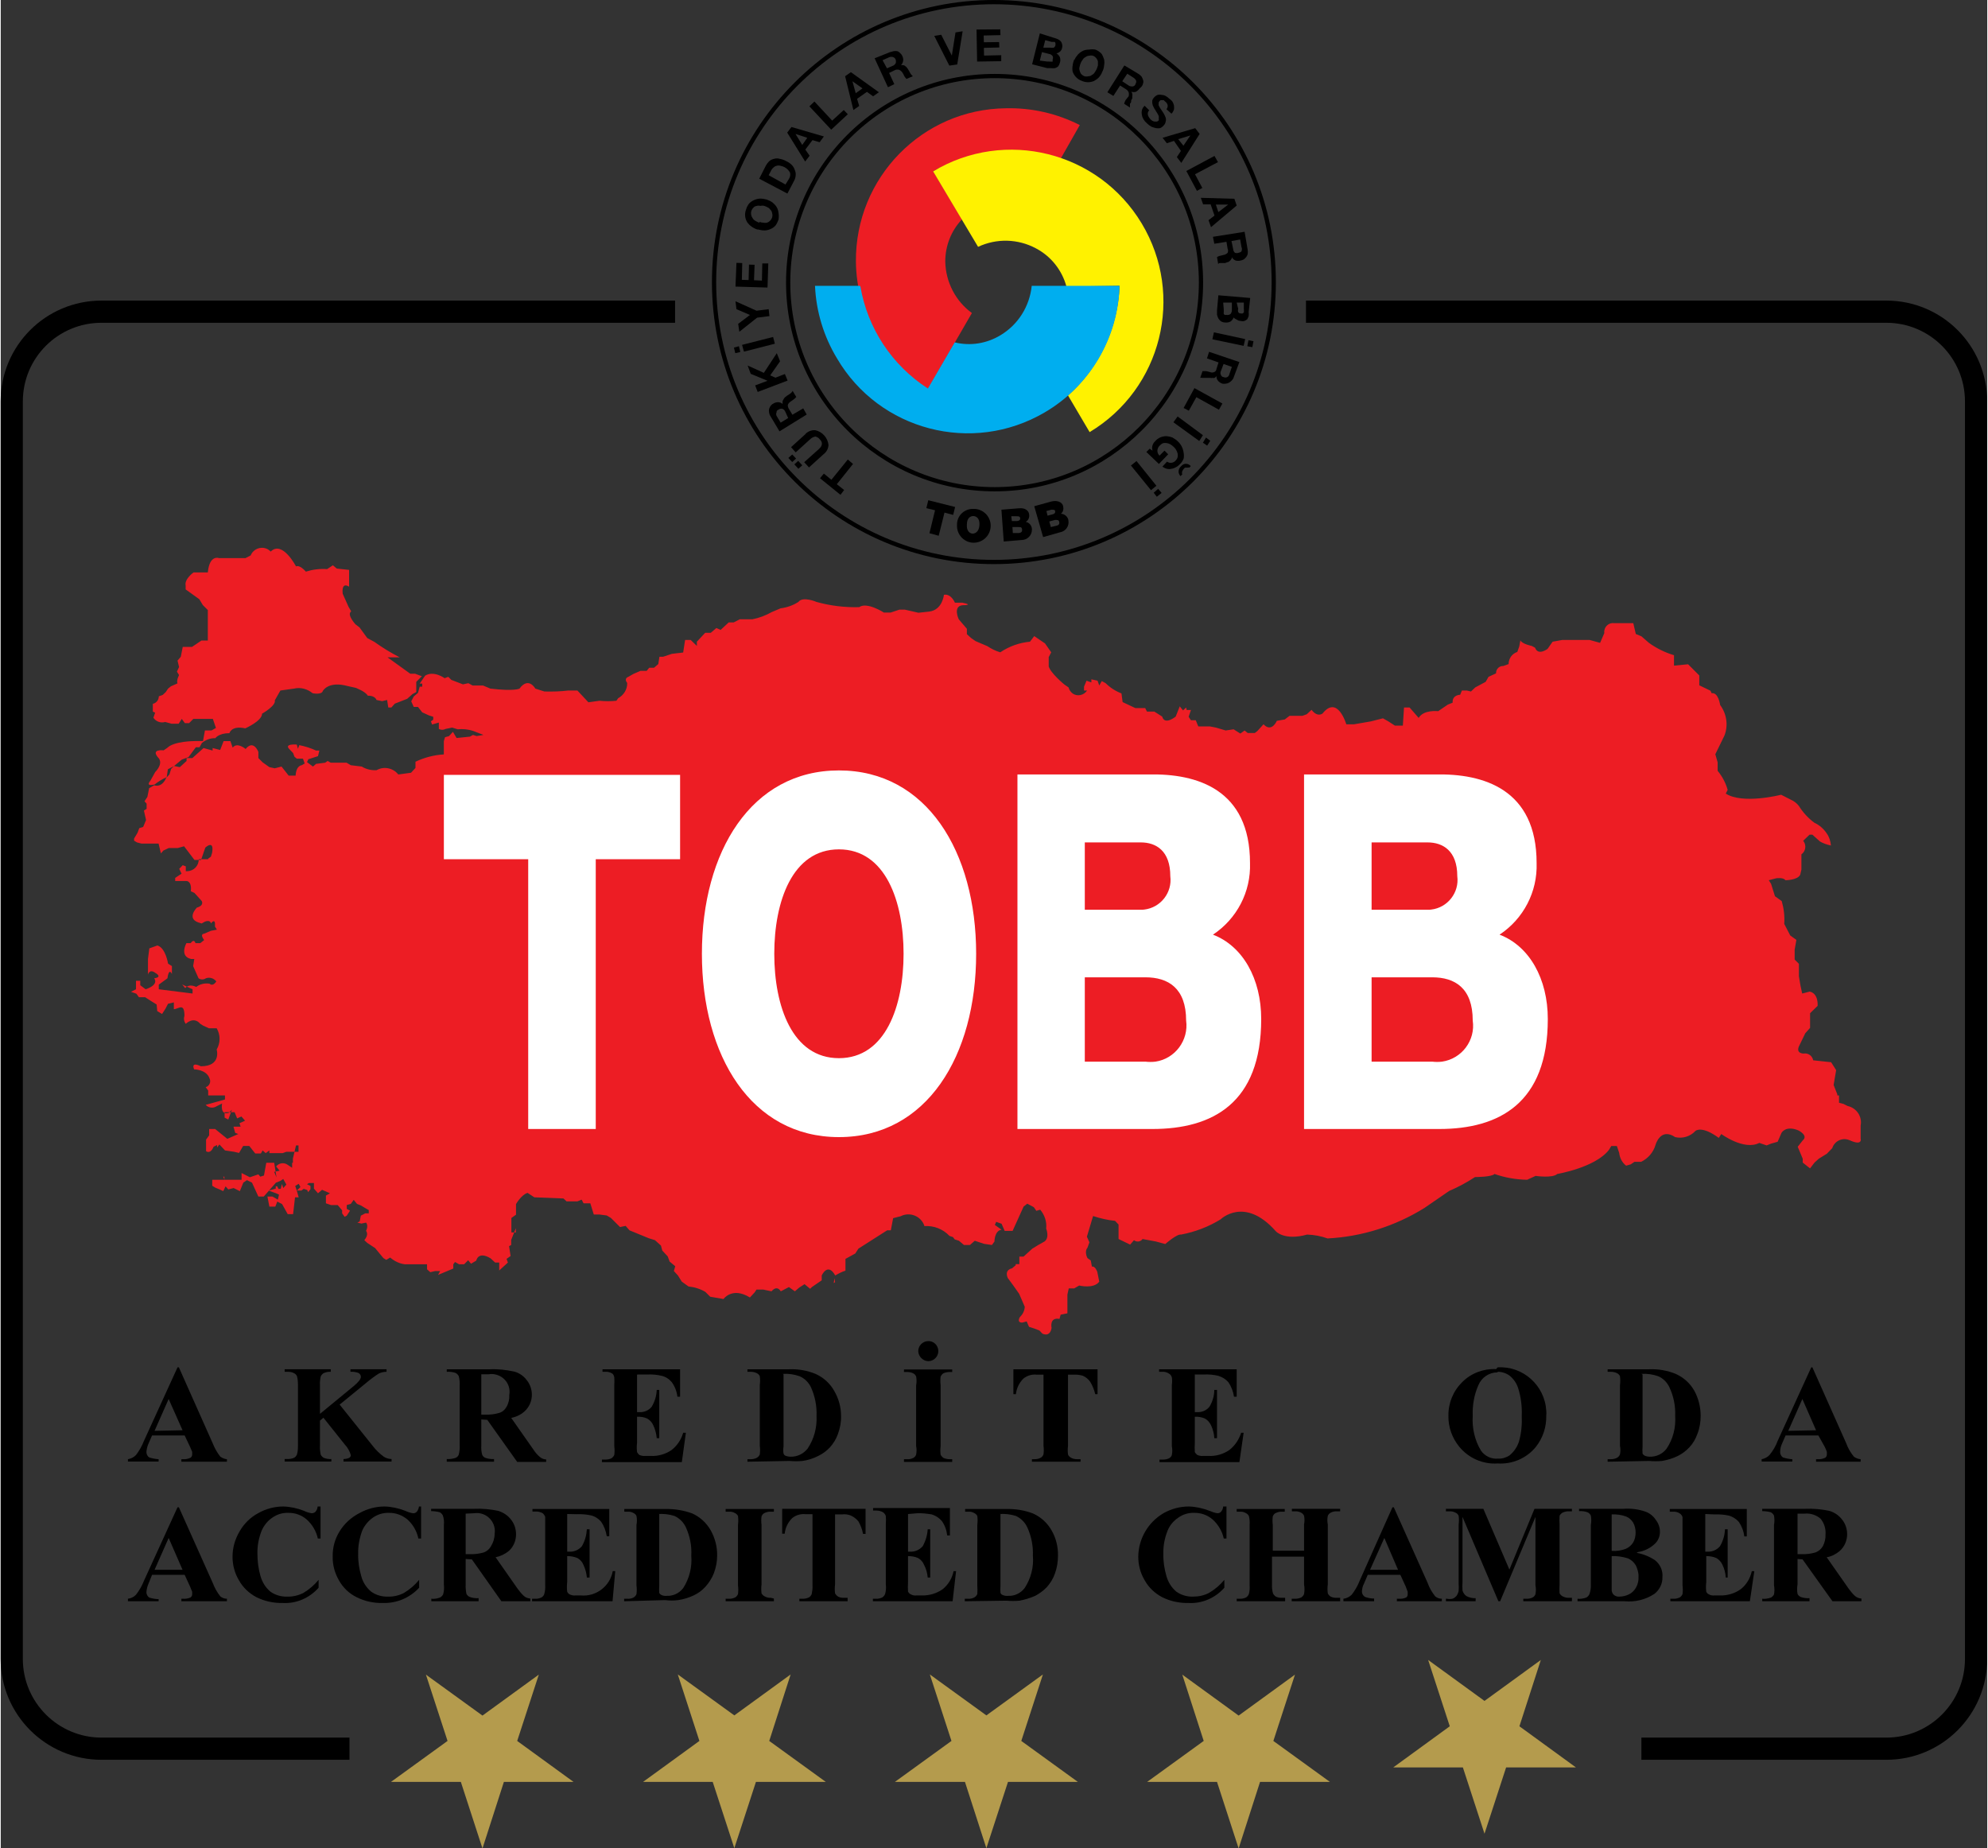 <?xml version="1.0" encoding="UTF-8"?>
<!DOCTYPE svg PUBLIC "-//W3C//DTD SVG 1.1//EN" "http://www.w3.org/Graphics/SVG/1.1/DTD/svg11.dtd">
<!-- Creator: CorelDRAW 2019 (64-Bit) -->
<svg xmlns="http://www.w3.org/2000/svg" xml:space="preserve" width="427px" height="397px" version="1.1" style="shape-rendering:geometricPrecision; text-rendering:geometricPrecision; image-rendering:optimizeQuality; fill-rule:evenodd; clip-rule:evenodd"
viewBox="0 0 102.93 95.77"
 xmlns:xlink="http://www.w3.org/1999/xlink">
 <rect x="0" y="0" width="102.93" height="95.77" fill="#333333" stroke="none"/>
 <defs>
  <style type="text/css">
   <![CDATA[
    .str2 {stroke:black;stroke-width:1.15;stroke-miterlimit:3.864}
    .str1 {stroke:black;stroke-width:0.22;stroke-miterlimit:3.864}
    .str0 {stroke:#B49B4D;stroke-width:0.22;stroke-miterlimit:3.864}
    .fil8 {fill:none}
    .fil1 {fill:none;fill-rule:nonzero}
    .fil7 {fill:black}
    .fil3 {fill:#ED1D24}
    .fil6 {fill:black;fill-rule:nonzero}
    .fil5 {fill:#00AEEF;fill-rule:nonzero}
    .fil0 {fill:#B49B4D;fill-rule:nonzero}
    .fil2 {fill:#ED1D24;fill-rule:nonzero}
    .fil4 {fill:#FFF200;fill-rule:nonzero}
    .fil9 {fill:white;fill-rule:nonzero}
   ]]>
  </style>
 </defs>
 <g id="Layer_x0020_1">
  <polygon class="fil0" points="81.28,91.47 77.92,91.47 76.88,94.66 75.84,91.47 72.49,91.47 75.21,89.49 74.17,86.3 76.88,88.27 79.59,86.3 78.56,89.49 "/>
  <polygon class="fil1 str0" points="81.28,91.47 77.92,91.47 76.88,94.66 75.84,91.47 72.49,91.47 75.21,89.49 74.17,86.3 76.88,88.27 79.59,86.3 78.56,89.49 "/>
  <polygon class="fil0" points="64.14,89.03 61.43,87.06 62.46,90.25 59.74,92.22 63.1,92.22 64.14,95.42 65.17,92.22 68.53,92.22 65.81,90.25 66.85,87.06 "/>
  <polygon class="fil1 str0" points="68.53,92.22 65.17,92.22 64.14,95.42 63.1,92.22 59.74,92.22 62.46,90.25 61.43,87.06 64.14,89.03 66.85,87.06 65.81,90.25 "/>
  <polygon class="fil0" points="51.07,89.02 48.35,87.05 49.39,90.25 46.67,92.22 50.04,92.22 51.07,95.41 52.11,92.22 55.46,92.22 52.75,90.25 53.79,87.05 "/>
  <polygon class="fil1 str0" points="55.47,92.22 52.11,92.22 51.07,95.41 50.04,92.22 46.67,92.22 49.39,90.25 48.35,87.05 51.07,89.02 53.79,87.05 52.75,90.25 "/>
  <polygon class="fil0" points="38.01,89.02 35.3,87.05 36.33,90.25 33.62,92.22 36.97,92.22 38.01,95.41 39.05,92.22 42.41,92.22 39.69,90.25 40.72,87.05 "/>
  <polygon class="fil1 str0" points="42.41,92.22 39.05,92.22 38.01,95.41 36.97,92.22 33.62,92.22 36.33,90.25 35.29,87.05 38.01,89.02 40.72,87.05 39.69,90.25 "/>
  <polygon class="fil0" points="24.96,89.03 22.24,87.06 23.28,90.25 20.56,92.22 23.92,92.22 24.96,95.42 25.99,92.22 29.34,92.22 26.63,90.25 27.67,87.06 "/>
  <polygon class="fil1 str0" points="29.34,92.22 25.99,92.22 24.96,95.42 23.92,92.22 20.56,92.22 23.28,90.25 22.24,87.06 24.96,89.03 27.67,87.06 26.63,90.25 "/>
  <polygon class="fil2" points="43.16,66.48 43.23,66.44 43.2,66.23 "/>
  <path class="fil3" d="M96.37 58.32c0.09,-0.46 -0.21,-0.91 -0.67,-1.01l-0.22 -0.11 -0.23 -0.06 0 -0.38 -0.09 0 0 -0.06 -0.19 -0.48 0.13 -0.77 -0.26 -0.41 -0.93 -0.1c-0.04,-0.23 -0.26,-0.39 -0.49,-0.35 -0.01,0 -0.01,0 -0.02,0 0,0 -0.44,0 -0.19,-0.45l0.29 -0.6 0.25 -0.28 0 -0.76 0.39 -0.38c0,0 0.06,-0.64 -0.41,-0.74l-0.39 0.1 -0.09 -0.42 -0.08 -0.48 0 -0.64 -0.22 -0.22 0 -0.51 0.09 -0.51 -0.32 -0.23 -0.31 -0.6c0.03,-0.4 -0.02,-0.8 -0.13,-1.18l-0.35 -0.25 -0.2 -0.64 -0.12 -0.19 0.38 -0.1c0,0 0.38,-0.06 0.48,0.1 0,0 0.64,0 0.77,-0.29l0.06 -0.26 0 -0.79c0.21,-0.15 0.27,-0.45 0.12,-0.67 -0.01,-0.01 -0.02,-0.02 -0.03,-0.03l0.33 -0.32 0.15 0 0.39 0.35c0.17,0.1 0.37,0.17 0.57,0.21 -0.02,-0.23 -0.09,-0.45 -0.22,-0.63 -0.16,-0.24 -0.38,-0.43 -0.64,-0.55 -0.32,-0.24 -0.59,-0.53 -0.8,-0.87 -0.11,-0.14 -0.25,-0.25 -0.41,-0.32l-0.51 -0.26c0,0 -1.98,0.51 -2.87,-0.06l0.1 -0.19c-0.1,-0.36 -0.28,-0.7 -0.52,-0.99l0 -0.44 -0.12 -0.42 0.47 -0.96c0.21,-0.53 0.12,-1.13 -0.22,-1.59 0,0 -0.09,-0.67 -0.44,-0.61l-0.06 -0.13 -0.58 -0.28 0 -0.51 -0.58 -0.58 -0.73 0.07 0 -0.54c-0.47,-0.14 -0.91,-0.36 -1.3,-0.64l-0.39 -0.34 -0.29 -0.12 -0.13 -0.56 -0.98 0c-0.25,-0.04 -0.48,0.13 -0.52,0.38 -0.01,0.04 -0.01,0.09 0,0.13l-0.22 0.51 -0.54 -0.15 -1.42 0 -0.5 0.09 -0.26 0.37c0,0 -0.49,0.38 -0.65,-0.06l-0.17 -0.09c0,0 -0.5,-0.1 -0.59,-0.29l-0.06 0.32 -0.1 0.28c-0.27,0.09 -0.45,0.34 -0.45,0.63l-0.28 0.1c-0.19,-0.01 -0.36,0.14 -0.37,0.34 0,0.01 0,0.03 0,0.04l-0.39 0.18 -0.15 0.26 -0.54 0.29 -0.22 0.21 -0.22 -0.05 -0.25 0 -0.09 0.22c0,0 -0.42,0 -0.39,0.41l-0.25 0.1 -0.5 0.34c0,0 -0.76,-0.09 -1.01,0.35l-0.47 -0.54 -0.29 0 -0.06 0.94 -0.41 0 -0.34 -0.22 -0.28 -0.16 -0.63 0.16 -0.87 0.15 -0.4 0c0,0 -0.45,-1.54 -1.23,-0.56 0,0 -0.26,0.22 -0.57,-0.19l-0.25 0.23 -0.22 0.08 -0.67 0 -0.25 0.19 -0.41 0.07c0,0 -0.26,0.63 -0.69,0.18l-0.32 0.35 -0.13 0.1 -0.37 0 -0.16 -0.13 -0.22 0.16 -0.35 -0.22 -0.41 0.06 -0.51 -0.15 -0.31 -0.06 -0.6 0 -0.13 -0.32 -0.25 0 -0.12 -0.18 0.12 -0.35 -0.22 0 -0.03 -0.13 -0.16 0.15 -0.17 -0.21 -0.21 0.53c0,0 -0.57,0.47 -0.7,0l-0.41 -0.26 -0.38 0 -0.09 -0.18 -0.51 0 -0.66 -0.31 -0.06 -0.45c-0.31,-0.12 -0.59,-0.3 -0.82,-0.53l-0.2 -0.11 -0.13 0.23 -0.09 -0.25 -0.32 -0.07 0 0.16 -0.25 -0.09 -0.13 0.31 0 0.2 0.16 0c-0.17,0.25 -0.5,0.32 -0.74,0.16 -0.11,-0.08 -0.19,-0.19 -0.22,-0.32l-0.23 -0.16c0,0 -0.7,-0.58 -0.8,-0.93l0 -0.48 0.13 -0.25 -0.32 -0.46 -0.56 -0.38 -0.22 0.29c-0.55,0.05 -1.08,0.24 -1.54,0.55 -0.24,-0.07 -0.46,-0.18 -0.67,-0.32l-0.61 -0.26 -0.23 -0.16 -0.22 -0.2 0 -0.28 -0.42 -0.49c0,0 -0.32,-0.67 0.19,-0.73 0,0 0.64,0 0,-0.13l-0.39 0c0,0 -0.19,-0.48 -0.57,-0.41 0,0 -0.07,0.79 -0.77,0.87l-0.55 0.06 -0.7 -0.16 -0.29 0 -0.45 0.15 -0.35 0c0,0 -0.88,-0.57 -1.28,-0.28 -0.75,0.02 -1.49,-0.07 -2.21,-0.27 0,0 -0.71,-0.31 -0.94,0 -0.28,0.18 -0.6,0.29 -0.92,0.33l-0.45 0.19c-0.32,0.18 -0.66,0.31 -1.02,0.38l-0.65 0 -0.31 0.16 -0.26 0 -0.42 0.39 -0.22 -0.1 -0.29 0.25 -0.29 0 -0.43 0.46 0 0.22 -0.32 -0.31 -0.29 0 -0.1 0.65 -0.59 0.07 -0.45 0.15 -0.19 0 -0.06 0.38 -0.22 0.19 -0.25 0 -0.13 0.16 -0.32 0 -0.37 0.16 -0.26 0.15c0,0 -0.25,0.07 -0.06,0.32 0.01,0.33 -0.18,0.63 -0.47,0.79l-0.09 0.13c-0.29,0.03 -0.59,0.03 -0.88,0l-0.57 0.08 -0.57 -0.61 -0.48 0c-0.4,0.05 -0.82,0.06 -1.23,0.05l-0.47 -0.15c0,0 -0.35,-0.64 -0.82,0 0,0 -0.25,0.15 -1.51,0l-0.38 -0.16 -0.54 0 -0.22 -0.12 -0.28 0.06 -0.6 -0.23 -0.16 -0.16 -0.19 0.07c0,0 -0.56,-0.41 -1.01,-0.13l-0.28 0.41 0.13 0 0 0.16 -0.13 0 -0.09 0.32 -0.22 0.19 -0.13 0.25 0.13 0.29 0.22 0 0.22 0.28 0.35 0.16 0.22 0.07 0 0.15 -0.12 0.09 0.06 0.16 0.35 -0.1 0 0.33c0.11,0.06 0.24,0.06 0.35,0l0.34 -0.07 0.29 0.09c0.31,-0.03 0.63,0.01 0.92,0.13l0.41 0.16 -0.35 0.06 -0.19 -0.06 -0.16 0.09 -0.69 0.07 -0.19 -0.32 -0.2 0.22 -0.21 0.06 -0.06 0.2 0 0.69c-0.51,0.03 -1.01,0.16 -1.47,0.38l0 0.32 -0.23 0.25 -0.66 0.09c-0.27,-0.34 -0.75,-0.44 -1.13,-0.22 -0.27,0.01 -0.54,-0.05 -0.76,-0.19l-0.57 -0.07 -0.22 -0.13 -0.66 0 -0.16 0 -0.16 -0.09 -0.13 0.09 -0.47 0.06 -0.16 0.14 -0.31 -0.23 0.07 -0.15 0.5 -0.16 0.07 -0.29 -0.17 0c-0.28,-0.13 -0.57,-0.22 -0.87,-0.28l-0.07 0.19 -0.06 -0.22c0,0 -0.7,-0.06 -0.37,0.25l0.18 0.19 0.07 0.19 0.12 0.1 0.32 0 0.09 0.25 -0.15 0.09c0,0 -0.29,0 -0.32,0.54l-0.36 0 -0.37 -0.47 -0.35 0.09 -0.28 -0.06 -0.35 -0.25 -0.22 -0.22 0 -0.32c0,0 -0.25,-0.66 -0.66,-0.15 0,0 -0.44,-0.38 -0.67,-0.07l-0.12 -0.34 -0.35 0 -0.18 0.46 -0.39 -0.1 0 0.13 -0.47 -0.13 -0.58 0.52 -0.3 0 0 0.15 -0.35 0.32 -0.3 -0.06 -0.15 0.15 -0.09 0.29 -0.17 0.18c0,0 -0.18,0.51 -0.62,0.38l-0.26 0.15 -0.09 0.45 -0.15 0.23 0.11 0.12 0 0.27 -0.14 0.09 0.11 0.49 -0.15 0.36 -0.2 0.06 -0.09 0.24 -0.18 0.3 0 0.11 0.15 0.09 0.23 0.06 0.33 0 0.21 0 0.35 0 0.12 0.51 0.13 -0.15 0.28 -0.13 0.47 0 0.32 -0.09 0.54 0.71 0.34 0 0.22 -0.64c0,0 0.48,-0.45 0.35,0.28l-0.06 0.19 -0.14 0.1 0 0.03 -0.49 0c0.01,0.33 -0.25,0.61 -0.59,0.62 -0.02,0.01 -0.05,0 -0.08,0l0 -0.25 -0.16 -0.06 -0.18 0.19 0.12 0.25 -0.33 0.22 0 0.16 0.59 0c0,0 0.28,0 0.22,0.53l0.19 0.09 0.37 0.41c0,0 0.16,0.23 -0.25,0.35 0,0 -0.53,0.54 0.06,0.76l0.19 0.06 0.16 -0.09c0,0 0.29,-0.13 0.32,0.09 0,0 0.25,-0.35 0.21,0.16l0.1 0.16 -0.31 0.06 -0.35 0.15c0,0 -0.25,0 0,0.33l-0.2 0.16 -0.25 0c0,0 -0.06,-0.26 -0.25,0l-0.22 0c0,0 -0.38,0.69 0.25,0.82l0.16 0 -0.06 0.37 0.28 0.63c0.11,0.08 0.27,0.08 0.38,0 0.2,-0.07 0.41,0 0.54,0.16 0,0 -0.16,0.29 -0.35,0.12 -0.25,-0.04 -0.5,0.02 -0.69,0.17 0,0 -0.35,-0.2 -0.57,0.06l-0.16 -0.19 0.54 0.25 0 0.22 -1.75 -0.22 0 -0.24 0.45 -0.33c0,0 0.06,-0.57 0.23,-0.22l0 -0.41 -0.2 -0.13c0,0 -0.12,-0.81 -0.55,-0.94l-0.42 0.15 -0.07 0.55 0 0.81c0,0 0.07,-0.32 0.38,-0.09 0,0 0.41,0.22 -0.06,0.28 0,0 0.29,0.32 -0.44,0.57l-0.28 -0.21 0 -0.23 -0.22 0 0 0.44 -0.26 0.13 0.28 0.1 0.13 0.18 0.32 0 0.28 0.18 0.32 0.2 0.03 0.34 0.25 0.15 0.18 -0.28 0.13 -0.25 0.3 -0.07 0 0.35c0.24,0 0.55,-0.37 0.55,0.35 -0.05,0.14 -0.02,0.3 0.07,0.41 0,0 0.4,-0.41 0.75,0l0.16 0.1 0.29 0.13 0.4 0c0.2,0.34 0.2,0.76 0,1.1 0,0 0.26,0.87 -0.82,0.87 0,0 -0.53,-0.28 -0.35,0.16 0,0 0.64,0 0.8,0.47 0.08,0.16 0.01,0.35 -0.14,0.43 -0.02,0.01 -0.04,0.01 -0.06,0.02l0.13 0.18 0 0.25 0.87 0 0 0.21 -1 0.28c0.15,0.16 0.39,0.19 0.57,0.07l0.28 -0.14c0,0 -0.12,0.63 0.35,0.48l0.16 -0.16 -0.19 0.51 -0.19 -0.1 0 -0.28 0.52 0 0.13 0.32 0.22 -0.1 0.19 0.22 -0.13 0.06 -0.16 0.07 0.06 0.18 -0.15 0 -0.22 0 0.09 0.32 0.16 0.06 -0.16 0.07 -0.41 0.18 -0.63 -0.51 -0.31 0 0 0.33 -0.16 0.22 0 0.25 0 0.35c0,0 0.22,0.18 0.39,-0.23l0.18 -0.09 0 0.13 0.12 -0.16 0.29 0.31 0.47 0.07 0.26 0.06 0.21 -0.36 0.32 0 0.31 0.39 0.29 0 0.09 -0.16 0.16 0.14 0.19 -0.14 0 0.14 0.69 0 0.19 -0.07 0.63 0 0 -0.33 -0.13 0 -0.16 0.68 0 0.22 -0.04 0 0 0.26 -0.24 -0.16c-0.19,-0.13 -0.45,-0.09 -0.59,0.09l0.18 0.22 -0.28 0.06 0.12 0.29 -0.12 -0.76 -0.41 0 -0.12 0.66 -0.19 0.06 -0.1 -0.12 -0.44 0.15 -0.43 -0.22 0 0.35 -0.88 0 -0.07 -0.16 0.06 0 0 0.16 -0.63 0 0 0.31 0.16 0.1 0.22 0.09 0.19 0.09 0.12 -0.25 0.14 0.16 0.28 -0.07 0.32 0.16 0.18 -0.44 0.19 -0.13 0.26 0.13 0.33 0.72 0.28 0 0.63 -0.72 0.23 -0.09 0.15 -0.1 0.16 0.29 -0.16 0.18 -0.07 -0.21 -0.06 0.25 -0.12 0 -0.06 -0.13 -0.08 0 0 0.12 -0.37 0.1 0.41 0.15 0.13 0.06 -0.06 0.26 -0.28 -0.16 -0.26 0 0.1 0.52 0.31 0 0.1 -0.26 0.25 0.13 0.29 0.52 0.28 0 0.1 -0.87 0.19 0 -0.1 -0.35 -0.08 -0.24 0.18 -0.11 0.09 0.17 -0.19 0.18 0.24 0 0.12 -0.09 0.18 0.06 0.05 0.11 0.12 -0.15 0 -0.17 -0.18 -0.09 0.1 -0.06 0.12 0 0.14 0 0 0.29 0.21 0.24 0.21 -0.18 0.41 0.18 -0.21 0.12 0 0.4 0.26 0.09 0.35 0 0.23 0.27 0 0.16 0.13 0.18 0.11 -0.06 0.17 -0.26 -0.17 -0.09 0 -0.2 0.21 -0.06 0.15 -0.21 0.17 0.21 0.2 0.08 0.3 0.18 0.11 0.06 0 0.17 -0.18 0 -0.23 0.12 -0.06 0.3 -0.12 0.06 0.21 0.05 0.24 -0.05c0,0 0.14,0.14 0,0.43 0,0 0.17,0.18 -0.09,0.48l0.15 0.14 0.41 0.27 0.23 0.28 0.2 0.24 0.15 0.09 0.2 -0.12c0.22,0.19 0.49,0.32 0.77,0.35l1.14 0 0 0.26 0.17 0.15 0.25 -0.06 0.26 0 -0.11 0.2 0.79 -0.33 0 -0.22 0.09 -0.12 0.21 0.12 0.26 0 0.21 -0.21 0.15 0.18 0.27 -0.16c0,0 0.09,-0.51 0.74,-0.12l0.24 0.22 0.21 0 0 0.41 0.45 -0.41 -0.07 -0.19 0.21 -0.15 -0.08 -0.51 0.11 -0.06 0 -0.26 0.24 -0.61 0 0.22 -0.23 0 0 -0.75 0.24 -0.17 0 -0.55c0,0 0.28,-0.49 0.6,-0.58l0.35 0.23 1.51 0.06 0.16 0.15 0.56 0 0.22 -0.09 0.1 0.19 0.35 0 0.18 0.58 0.29 0 0.38 0.05 0.22 0.13 0.47 0.47 0.29 -0.06 0.2 0.23 1 0.41 0.32 0.1 0.31 0.28 0.07 0.26 0.28 0.3 0.1 0.27 0.29 0.24 -0.07 0.25 0.21 0.23 0.2 0.32 0.35 0.25c0.3,0.03 0.6,0.12 0.87,0.28l0.25 0.25 0.69 0.12c0,0 0.45,-0.65 1.37,-0.08l0.25 -0.27 0.09 -0.14 0.35 0 0.43 0.09c0,0 0.26,-0.35 0.48,0l0.42 -0.22 0.31 0.22 0.22 -0.19 0.28 -0.18 0.29 0.24 0.09 -0.09 0.51 -0.35 0 -0.25c0,0 0.31,-0.7 0.7,0 0.17,-0.1 0.34,-0.19 0.53,-0.25l0 -0.61 0.51 -0.28 0.16 -0.25 1.49 -0.95 0.19 0 0.12 -0.63 0.39 -0.1c0.43,-0.22 0.96,-0.05 1.18,0.38 0.02,0.04 0.04,0.08 0.05,0.13 0.49,-0.03 0.96,0.15 1.3,0.51l0.18 0.06 0.09 0.12 0.22 0.07 0.26 0.22 0.31 0 0.25 -0.22 0.48 0.16 0.41 0.06 0.13 -0.18c0,0 0,-0.57 0.37,-0.61l-0.35 -0.25 0.07 -0.16 0.28 0.1 0.16 0.37 0.41 0 0.57 -1.26 0.19 -0.15 0.34 0.18 0.13 0.19 0.2 -0.06c0.23,0.27 0.35,0.63 0.31,0.98 0,0 0.19,0.47 -0.09,0.67l-0.32 0.18 -0.31 0.19 -0.45 0.41 -0.22 0 0 0.39 -0.19 0 0 0.06 -0.19 0.16c0,0 -0.41,0.06 -0.22,0.5l0.28 0.38 0.31 0.44 0.29 0.67c-0.01,0.2 -0.1,0.39 -0.25,0.53 0,0 -0.19,0.29 0.12,0.29l0.23 -0.06 0.12 0.28 0.28 0.09 0.26 0.1 0.15 0.16c0,0 0.39,0.22 0.48,-0.29 0,0 -0.13,-0.57 0.41,-0.47l0.06 -0.22 0.35 -0.07 0 -0.97 0.07 -0.32 0.28 0 0.26 -0.15c0,0 0.75,0.19 1.04,-0.2l-0.1 -0.5c0,0 -0.1,-0.32 -0.28,-0.28l-0.06 -0.32 -0.17 -0.12c0,0 -0.18,-0.32 0,-0.54l0.1 -0.28 -0.13 -0.29 0.32 -1.07c0.37,0.12 0.75,0.21 1.14,0.25l0.18 0.19 0 0.75 0.6 0.29 0.2 -0.23c0.13,0.11 0.32,0.09 0.43,-0.04 0,0 0.01,-0.01 0.01,-0.02l0.7 0.13 0.48 0.13c0,0 0.6,-0.53 0.82,-0.49 0.73,-0.14 1.42,-0.4 2.05,-0.79 0,0 1.24,-1.22 2.86,0.62 0,0 0.44,0.5 1.62,0.17 0.36,0.01 0.72,0.08 1.06,0.2 1.78,-0.09 3.51,-0.64 5.02,-1.58l1.28 -0.88c0.47,-0.2 0.91,-0.44 1.34,-0.72 0,0 0.87,0 1.01,-0.16 0.54,0.19 1.11,0.29 1.69,0.3l0.44 -0.2c0,0 0.88,0.13 1.12,-0.1 0,0 1.97,-0.33 2.68,-1.25l0.12 -0.2 0.29 0 0.12 0.36c0.03,0.26 0.15,0.5 0.36,0.66l0.24 -0.07 0.19 -0.13 0.35 0c0.36,-0.18 0.63,-0.49 0.74,-0.87 0,0 0.25,-0.93 1.02,-0.41 0.38,0.09 0.78,-0.03 1.05,-0.32 0,0 0.31,-0.3 1.21,0.36l0.13 -0.2c0,0 1.18,0.87 1.97,0.46l0.38 0.13 0.22 -0.09 0.35 -0.1 0.2 -0.46c0,0 0.21,-0.4 0.87,-0.13 0,0 0.54,0.26 0.23,0.52l-0.26 0.33 0.26 0.62 0 0.2 0.38 0.3 0.23 -0.3 0.22 -0.2 0.42 -0.26 0.28 -0.29c0.11,-0.35 0.49,-0.55 0.84,-0.43 0.03,0.01 0.06,0.02 0.08,0.03 0.67,0.3 0.55,-0.1 0.55,-0.1l0 -0.67zm-88.37 -21.39l-0.12 -0.06 0 -0.4c0.18,-0.04 0.31,-0.2 0.31,-0.39l0.2 -0.07 0.16 -0.15 0.12 -0.18 0.15 -0.12 0.34 -0.15c-0.07,-0.15 0.08,-0.43 0.08,-0.43l-0.11 -0.18 0.11 -0.24 -0.08 -0.33 0.17 -0.2 0.1 -0.51 0.48 0 0.49 -0.33 0.33 0 0 -1.27 0 -0.31 -0.26 -0.26 -0.18 -0.3 -0.71 -0.51 0 -0.2c-0.07,-0.34 0.41,-0.68 0.41,-0.68l0.74 0c0.09,-0.94 0.58,-0.74 0.58,-0.74l1.37 0 0.27 -0.14c0.13,-0.32 0.49,-0.48 0.82,-0.35 0.08,0.03 0.16,0.09 0.22,0.15 0.6,-0.6 1.31,0.77 1.31,0.77 0.2,-0.1 0.51,0.27 0.51,0.27 0.35,-0.11 0.72,-0.16 1.1,-0.13l0.3 -0.2 0.2 0.17 0.64 0.07 0 0.87c-0.43,-0.27 -0.33,0.37 -0.33,0.37l0.3 0.67 0.14 0.24c-0.25,0.16 0.22,0.67 0.22,0.67l0.21 0.16 0.4 0.55 0.37 0.2c0.42,0.3 0.86,0.57 1.31,0.8l-0.63 0 1.18 0.85 0.25 0 0.35 0.13 -0.29 0.29 0 0.53 -0.19 0.1 -0.28 0.25 -0.64 0.25 -0.18 0.2 -0.16 0 -0.06 -0.39 -0.26 0.06 -0.29 -0.06c-0.1,-0.25 -0.45,-0.22 -0.45,-0.22 -0.12,-0.22 -0.63,-0.41 -0.63,-0.41l-0.41 -0.09c-1.01,-0.28 -1.29,0.25 -1.29,0.25 -0.06,0.22 -0.53,0.12 -0.53,0.12 -0.27,-0.22 -0.62,-0.32 -0.96,-0.24l-0.71 0.1 -0.29 0.51c0.07,0.28 -0.66,0.69 -0.66,0.69 0,0.38 -0.87,0.76 -0.87,0.76 -0.73,-0.16 -0.82,0.25 -0.82,0.25 -0.57,0 -0.73,0.26 -0.73,0.26 -0.25,-0.01 -0.5,0.08 -0.7,0.25l-0.12 0.22 -0.19 0 -0.38 0.51 -0.35 0.13 -0.41 0.34 -0.31 0.16 -0.06 0.41c-0.23,0.1 -0.44,0.23 -0.63,0.38 -0.51,0.12 -0.22,-0.19 -0.22,-0.19l0.25 -0.45c0.47,-0.5 0.16,-0.75 0.16,-0.75 -0.41,-0.47 0.28,-0.38 0.28,-0.38l0.19 -0.13c0.35,-0.35 1.41,-0.35 1.41,-0.35l0.44 0 0.1 -0.55 0.34 0 0.23 -0.13 -0.16 -0.47 -1.01 0 -0.22 0.22 -0.22 0 -0.16 -0.22 -0.16 0.25 -0.37 0 -0.33 -0.09c-0.23,0.07 -0.48,-0.02 -0.61,-0.22l0.09 -0.26z"/>
  <path class="fil2" d="M54.83 8.38l1.08 -1.9c-1.18,-0.6 -2.49,-0.9 -3.82,-0.87 -4.34,0.04 -7.82,3.6 -7.78,7.95 0.03,2.69 1.44,5.18 3.73,6.6l2.28 -3.94c-0.85,-0.62 -1.36,-1.61 -1.38,-2.67 0,-0.82 0.31,-1.6 0.87,-2.19l-1.5 -2.49c2,-1.09 4.37,-1.26 6.52,-0.49z"/>
  <path class="fil4" d="M55.22 14.85c-0.23,-0.85 -0.8,-1.57 -1.58,-1.98 -0.93,-0.5 -2.04,-0.53 -3,-0.08l-2.33 -3.91c3.73,-2.24 8.57,-1.03 10.81,2.7 2.24,3.73 1.03,8.57 -2.7,10.81l-1.12 -1.9c1.63,-1.45 2.59,-3.5 2.67,-5.68l-2.75 0.04z"/>
  <path class="fil5" d="M44.5 14.81l-2.31 0c0.06,1.33 0.45,2.62 1.14,3.76 2.19,3.74 7.01,5 10.76,2.8 2.34,-1.37 3.81,-3.85 3.88,-6.56l-4.55 0c-0.11,1.06 -0.7,2.01 -1.62,2.56 -0.71,0.43 -1.56,0.57 -2.37,0.37l-1.39 2.39c-1.86,-1.2 -3.13,-3.12 -3.5,-5.3l-0.04 -0.02z"/>
  <polygon class="fil6" points="43.32,25.09 44.16,24.04 43.89,23.81 43.04,24.86 42.65,24.54 42.45,24.78 43.51,25.64 43.7,25.39 "/>
  <path class="fil7" d="M41.33 24.29l0.2 -0.18 -0.21 -0.23 -0.2 0.18 0.21 0.23zm-0.32 -0.35l0.2 -0.18 -0.2 -0.21 -0.2 0.18 0.2 0.21zm0.7 -1.46l-0.76 0.69 0.24 0.27 0.76 -0.69c0.07,-0.07 0.16,-0.11 0.26,-0.13 0.09,0.02 0.18,0.07 0.23,0.15 0.05,0.04 0.08,0.09 0.1,0.15 0.01,0.04 0.01,0.09 0,0.13 -0.01,0.04 -0.03,0.08 -0.05,0.11 -0.03,0.04 -0.06,0.07 -0.09,0.1l-0.77 0.69 0.25 0.27 0.76 -0.69c0.15,-0.11 0.24,-0.29 0.25,-0.47 -0.04,-0.38 -0.32,-0.69 -0.69,-0.77 -0.19,-0.01 -0.37,0.06 -0.5,0.19l0.01 0z"/>
  <path class="fil7" d="M40.8 21.66l-0.39 0.24 -0.21 -0.35c-0.03,-0.06 -0.03,-0.13 0,-0.19 0,-0.05 0,-0.09 0.11,-0.14 0.05,-0.04 0.12,-0.05 0.18,-0.04 0.07,0.02 0.12,0.07 0.15,0.13l0.16 0.35zm-0.45 0.69l1.41 -0.87 -0.18 -0.32 -0.56 0.33 -0.18 -0.3c-0.04,-0.06 -0.06,-0.13 -0.06,-0.2 0.02,-0.07 0.07,-0.13 0.13,-0.17l0.17 -0.12c0.05,-0.04 0.1,-0.08 0.14,-0.13l-0.19 -0.32c-0.01,0.03 -0.03,0.06 -0.05,0.08 -0.03,0.03 -0.05,0.05 -0.08,0.07l-0.09 0.06 -0.08 0.05 -0.1 0.08c-0.03,0.03 -0.05,0.06 -0.07,0.1 -0.02,0.03 -0.04,0.07 -0.05,0.1 0,0.05 0,0.09 0,0.14 -0.07,-0.06 -0.15,-0.09 -0.24,-0.09 -0.09,0 -0.18,0.03 -0.25,0.08 -0.05,0.02 -0.09,0.06 -0.13,0.11 -0.03,0.05 -0.06,0.1 -0.08,0.16 -0.01,0.06 -0.01,0.12 0,0.18 0.01,0.07 0.03,0.14 0.07,0.19l0.47 0.79z"/>
  <polygon class="fil6" points="39.22,20.31 40.77,19.72 40.63,19.38 40.14,19.57 39.87,19.45 40.38,18.72 40.21,18.3 39.54,19.32 38.7,18.94 38.86,19.37 39.73,19.73 39.09,19.97 "/>
  <path class="fil7" d="M38.51 18.22l1.6 -0.41 -0.09 -0.35 -1.61 0.41 0.1 0.35zm-0.45 0.08l0.26 -0.06 -0.07 -0.3 -0.26 0.07 0.07 0.29z"/>
  <polygon class="fil6" points="39.19,16.46 39.83,16.38 39.79,16.02 39.16,16.1 38.07,15.61 38.12,16.02 38.82,16.32 38.21,16.78 38.27,17.19 "/>
  <polygon class="fil6" points="38.07,14.85 39.73,14.9 39.77,13.65 39.46,13.65 39.44,14.54 39.03,14.52 39.06,13.72 38.77,13.71 38.75,14.51 38.4,14.5 38.42,13.63 38.12,13.62 "/>
  <g>
   <path class="fil7" d="M39.31 11.54c-0.07,-0.02 -0.14,-0.05 -0.2,-0.09 -0.05,-0.03 -0.11,-0.07 -0.14,-0.13 -0.04,-0.05 -0.07,-0.11 -0.08,-0.16 -0.02,-0.08 -0.02,-0.15 0,-0.22 0.02,-0.07 0.06,-0.13 0.11,-0.18 0.04,-0.05 0.1,-0.08 0.17,-0.09 0.06,-0.02 0.13,-0.02 0.19,0 0.07,-0.02 0.14,-0.02 0.21,0 0.06,0.02 0.12,0.05 0.18,0.08 0.06,0.03 0.1,0.08 0.14,0.13 0.05,0.04 0.07,0.11 0.08,0.17 0.02,0.07 0.02,0.14 0,0.21 -0.02,0.07 -0.06,0.13 -0.11,0.18 -0.05,0.05 -0.1,0.08 -0.16,0.1 -0.06,0.01 -0.13,0.01 -0.19,0 -0.07,-0.01 -0.14,-0.02 -0.2,-0.04l0 0.04zm-0.07 0.35c0.11,0.03 0.22,0.05 0.34,0.05 0.1,0 0.21,-0.03 0.3,-0.07 0.1,-0.04 0.19,-0.1 0.26,-0.18 0.07,-0.09 0.12,-0.2 0.16,-0.31 0.02,-0.11 0.02,-0.23 0,-0.35 -0.01,-0.1 -0.04,-0.2 -0.09,-0.29 -0.06,-0.1 -0.13,-0.17 -0.21,-0.24 -0.09,-0.07 -0.2,-0.12 -0.31,-0.16 -0.11,-0.03 -0.22,-0.05 -0.34,-0.05 -0.21,0.01 -0.42,0.1 -0.57,0.25 -0.07,0.09 -0.13,0.2 -0.16,0.31 -0.04,0.11 -0.06,0.22 -0.05,0.34 0.01,0.11 0.04,0.21 0.1,0.31 0.06,0.09 0.13,0.17 0.22,0.23 0.09,0.07 0.19,0.12 0.3,0.16l0.05 0z"/>
  </g>
  <path class="fil7" d="M40.66 9.56l-0.87 -0.48 0.12 -0.23c0.03,-0.07 0.08,-0.13 0.14,-0.18 0.04,-0.04 0.1,-0.07 0.16,-0.08 0.06,-0.02 0.12,-0.02 0.19,0 0.07,0.01 0.14,0.04 0.21,0.07 0.07,0.04 0.14,0.09 0.19,0.15 0.04,0.04 0.08,0.1 0.1,0.15 0.01,0.05 0.01,0.11 0,0.16 -0.01,0.05 -0.03,0.1 -0.06,0.15l-0.18 0.29zm-1.36 -0.3l1.46 0.77 0.33 -0.63c0.06,-0.1 0.09,-0.2 0.1,-0.32 0.01,-0.09 -0.01,-0.19 -0.05,-0.28 -0.03,-0.1 -0.09,-0.19 -0.16,-0.26 -0.08,-0.08 -0.17,-0.14 -0.28,-0.19 -0.1,-0.06 -0.22,-0.1 -0.34,-0.12 -0.09,-0.03 -0.2,-0.03 -0.29,0 -0.1,0.02 -0.18,0.06 -0.26,0.13 -0.07,0.07 -0.13,0.15 -0.17,0.23l-0.34 0.67z"/>
  <path class="fil7" d="M41.53 7.51l-0.35 -0.57 0.61 0.2 -0.26 0.37zm-0.78 -0.64l0.93 1.5 0.23 -0.3 -0.22 -0.32 0.37 -0.49 0.37 0.11 0.22 -0.3 -1.68 -0.49 -0.22 0.29z"/>
  <polygon class="fil6" points="41.9,5.51 43.03,6.72 43.89,5.92 43.68,5.7 43.08,6.25 42.16,5.26 "/>
  <path class="fil7" d="M44.3 4.83l-0.17 -0.62 0.52 0.37 -0.35 0.25zm-0.55 -0.88l0.43 1.75 0.3 -0.21 -0.11 -0.37 0.51 -0.36 0.32 0.23 0.3 -0.21 -1.45 -1.04 -0.3 0.21z"/>
  <path class="fil7" d="M45.92 3.54l-0.23 -0.42 0.36 -0.16c0.07,-0.02 0.13,-0.02 0.19,0 0.06,0.02 0.11,0.07 0.13,0.13 0.02,0.06 0.02,0.13 0,0.19 -0.04,0.06 -0.09,0.11 -0.15,0.13l-0.3 0.13zm-0.64 -0.52l0.69 1.5 0.33 -0.16 -0.27 -0.58 0.33 -0.16c0.06,-0.02 0.13,-0.02 0.2,0 0.06,0.03 0.12,0.08 0.16,0.14 0.04,0.06 0.07,0.12 0.1,0.19 0.03,0.05 0.07,0.1 0.11,0.14l0.33 -0.14 -0.07 -0.07c-0.02,-0.02 -0.04,-0.05 -0.06,-0.08l-0.05 -0.1 -0.05 -0.08c-0.02,-0.04 -0.04,-0.07 -0.07,-0.1 -0.02,-0.04 -0.05,-0.07 -0.09,-0.09 -0.02,-0.03 -0.06,-0.04 -0.09,-0.05 -0.04,-0.01 -0.09,-0.01 -0.13,0 0.06,-0.07 0.1,-0.15 0.11,-0.24 0.01,-0.09 -0.01,-0.17 -0.05,-0.25 -0.03,-0.06 -0.06,-0.1 -0.11,-0.14 -0.04,-0.05 -0.09,-0.08 -0.15,-0.1 -0.06,-0.01 -0.12,-0.01 -0.18,0l-0.19 0.05 -0.8 0.32z"/>
  <polygon class="fil6" points="49.56,3.34 49.84,1.62 49.47,1.68 49.28,2.88 48.73,1.8 48.37,1.86 49.15,3.4 "/>
  <polygon class="fil6" points="50.56,1.53 50.59,3.19 51.84,3.17 51.84,2.86 50.95,2.88 50.94,2.48 51.74,2.46 51.73,2.18 50.94,2.19 50.93,1.84 51.8,1.82 51.79,1.52 "/>
  <path class="fil7" d="M54.02 2.47l0.1 -0.39 0.33 0.09 0.09 0 0.07 0c0.02,0.02 0.03,0.04 0.04,0.07l0 0.1c-0.01,0.05 -0.04,0.1 -0.09,0.13 -0.06,0.01 -0.12,0.01 -0.18,0l-0.36 0zm-0.18 -0.74l-0.4 1.6 0.78 0.2c0.07,0 0.14,0 0.2,0 0.07,0.01 0.15,0.01 0.21,0 0.06,-0.02 0.11,-0.05 0.15,-0.08 0.05,-0.06 0.08,-0.13 0.1,-0.2 0.03,-0.09 0.03,-0.19 0,-0.28 -0.04,-0.09 -0.1,-0.16 -0.18,-0.2 0.07,-0.02 0.13,-0.05 0.19,-0.1 0.05,-0.05 0.09,-0.11 0.1,-0.18 0.02,-0.07 0.02,-0.14 0,-0.21 -0.01,-0.05 -0.03,-0.1 -0.07,-0.14 -0.04,-0.05 -0.09,-0.08 -0.15,-0.11 -0.06,-0.03 -0.13,-0.05 -0.2,-0.07l-0.73 -0.23zm0 1.41l0.11 -0.44 0.39 0.1c0.06,0.01 0.12,0.05 0.16,0.1 0.03,0.06 0.03,0.13 0,0.19 0.01,0.03 0.01,0.07 0,0.1 -0.02,0.01 -0.05,0.01 -0.08,0 -0.02,0.01 -0.05,0.01 -0.08,0l-0.11 0 -0.39 -0.05z"/>
  <path class="fil7" d="M55.96 3.26c0.03,-0.06 0.06,-0.12 0.11,-0.18 0.03,-0.06 0.09,-0.1 0.15,-0.13 0.05,-0.04 0.11,-0.06 0.17,-0.06 0.07,-0.02 0.14,-0.02 0.21,0 0.07,0.03 0.12,0.07 0.17,0.13 0.04,0.05 0.07,0.11 0.08,0.17 0,0.07 0,0.13 0,0.2 -0.02,0.06 -0.04,0.13 -0.07,0.2 -0.03,0.06 -0.07,0.12 -0.11,0.18 -0.03,0.05 -0.08,0.09 -0.14,0.12 -0.05,0.04 -0.11,0.06 -0.17,0.06 -0.07,0.02 -0.14,0.02 -0.21,0 -0.07,-0.03 -0.13,-0.07 -0.18,-0.13 -0.03,-0.05 -0.06,-0.11 -0.07,-0.17 -0.02,-0.06 -0.02,-0.13 0,-0.19 0.01,-0.07 0.04,-0.14 0.06,-0.2zm-0.33 -0.19c-0.05,0.11 -0.08,0.22 -0.09,0.33 -0.02,0.1 -0.02,0.21 0,0.31 0.03,0.1 0.09,0.19 0.16,0.27 0.08,0.09 0.18,0.16 0.29,0.2 0.11,0.05 0.22,0.08 0.34,0.08 0.11,0 0.21,-0.02 0.31,-0.06 0.09,-0.05 0.18,-0.11 0.25,-0.18 0.08,-0.09 0.14,-0.18 0.18,-0.29 0.06,-0.11 0.09,-0.22 0.1,-0.34 0.02,-0.1 0.02,-0.21 0,-0.31 -0.03,-0.1 -0.07,-0.19 -0.12,-0.28 -0.09,-0.1 -0.2,-0.18 -0.33,-0.23 -0.11,-0.02 -0.22,-0.02 -0.34,0 -0.1,0 -0.21,0.02 -0.3,0.06 -0.1,0.05 -0.19,0.11 -0.27,0.2 -0.07,0.08 -0.14,0.18 -0.18,0.28l0 -0.04z"/>
  <path class="fil7" d="M58.11 4.21l0.26 -0.39 0.33 0.21c0.06,0.04 0.1,0.09 0.13,0.15 0.01,0.07 0,0.13 -0.04,0.18 0,0.07 -0.1,0.12 -0.15,0.12 -0.07,0 -0.14,-0.01 -0.2,-0.05l-0.33 -0.22zm0.11 -0.82l-0.88 1.39 0.31 0.19 0.35 -0.54 0.31 0.2c0.06,0.03 0.1,0.09 0.13,0.15 0.02,0.07 0.02,0.14 0,0.21l-0.16 0.2c-0.03,0.06 -0.06,0.12 -0.07,0.19l0.3 0.19c0,-0.03 0,-0.06 0,-0.09 0,-0.03 0,-0.07 0,-0.1l0.06 -0.09 0 -0.08c0.02,-0.04 0.04,-0.08 0.06,-0.12 0,-0.04 0,-0.08 0,-0.11 0.01,-0.04 0.01,-0.08 0,-0.12 -0.01,-0.04 -0.03,-0.08 -0.05,-0.11 0.08,0.03 0.17,0.03 0.25,0 0.08,-0.05 0.14,-0.11 0.19,-0.18 0.09,-0.06 0.15,-0.15 0.17,-0.25 0.02,-0.06 0.02,-0.12 0,-0.17 -0.02,-0.06 -0.04,-0.12 -0.07,-0.17 -0.04,-0.05 -0.09,-0.1 -0.15,-0.14l-0.75 -0.45z"/>
  <path class="fil6" d="M59.52 5.73l-0.25 -0.25c-0.07,0.07 -0.12,0.14 -0.14,0.23 -0.02,0.08 -0.02,0.17 0,0.25 0.01,0.08 0.04,0.15 0.08,0.22 0.05,0.08 0.11,0.15 0.18,0.21 0.07,0.07 0.15,0.13 0.24,0.18 0.08,0.03 0.15,0.05 0.23,0.07 0.07,0.01 0.14,0.01 0.21,0 0.07,-0.03 0.14,-0.08 0.18,-0.13 0.06,-0.06 0.1,-0.13 0.11,-0.21 0.02,-0.06 0.02,-0.13 0,-0.2 -0.02,-0.05 -0.04,-0.11 -0.07,-0.16 -0.02,-0.04 -0.04,-0.08 -0.07,-0.12l-0.14 -0.21c-0.03,-0.05 -0.06,-0.1 -0.08,-0.14 -0.01,-0.03 -0.01,-0.06 0,-0.09 -0.01,-0.02 -0.01,-0.05 0,-0.07 0.02,-0.05 0.05,-0.09 0.1,-0.12 0.03,0 0.06,0 0.08,0l0.08 0 0.07 0.07c0.04,0.02 0.06,0.05 0.08,0.08 0.03,0.03 0.04,0.06 0.05,0.1 0.01,0.03 0.01,0.07 0,0.1 -0.01,0.05 -0.03,0.08 -0.06,0.12l0.26 0.23c0.06,-0.05 0.1,-0.13 0.13,-0.21 0.01,-0.07 0.01,-0.15 0,-0.22 -0.02,-0.08 -0.05,-0.15 -0.09,-0.21 -0.05,-0.06 -0.1,-0.1 -0.16,-0.14 -0.05,-0.05 -0.11,-0.1 -0.17,-0.13 -0.07,-0.04 -0.14,-0.06 -0.21,-0.06 -0.07,-0.02 -0.15,-0.02 -0.22,0 -0.07,0.03 -0.13,0.07 -0.18,0.13 -0.04,0.04 -0.07,0.09 -0.09,0.14 -0.01,0.06 -0.01,0.12 0,0.18 0.01,0.06 0.03,0.12 0.06,0.17 0.03,0.06 0.06,0.12 0.1,0.17 0.02,0.05 0.06,0.1 0.09,0.15 0.03,0.05 0.06,0.1 0.08,0.15 0.01,0.04 0.01,0.08 0,0.12 0.01,0.04 0.01,0.08 0,0.11 -0.03,0.03 -0.06,0.05 -0.1,0.06l-0.09 0c-0.05,0 -0.1,-0.02 -0.14,-0.04l-0.08 -0.06c-0.04,-0.04 -0.07,-0.08 -0.1,-0.13 -0.02,-0.03 -0.04,-0.07 -0.05,-0.11 -0.01,-0.05 -0.01,-0.09 0,-0.13 0.01,-0.04 0.04,-0.09 0.07,-0.12l0.01 0.02z"/>
  <path class="fil7" d="M61.01 7.21l0.63 -0.19 -0.36 0.53 -0.27 -0.34zm0.88 -0.57l-1.69 0.5 0.22 0.28 0.37 -0.12 0.36 0.52 -0.21 0.32 0.23 0.3 0.95 -1.5 -0.23 -0.3z"/>
  <polygon class="fil6" points="62.89,8.08 61.43,8.86 61.98,9.89 62.26,9.74 61.88,9.03 63.07,8.4 "/>
  <path class="fil7" d="M62.96 10.6l0.64 0 -0.51 0.39 -0.13 -0.39zm0.96 -0.3l-1.74 -0.05 0.12 0.34 0.39 0 0.2 0.58 -0.31 0.24 0.13 0.36 1.33 -1.12 -0.12 -0.35z"/>
  <path class="fil7" d="M63.77 12.49l0.45 -0.08 0.07 0.4c0.03,0.06 0.03,0.13 0,0.2 0,0.04 -0.08,0.07 -0.16,0.09 -0.05,0.02 -0.12,0.02 -0.18,0 -0.05,-0.05 -0.09,-0.11 -0.09,-0.18l-0.09 -0.43zm0.68 -0.48l-1.64 0.26 0.07 0.36 0.63 -0.1 0.06 0.36c0.03,0.06 0.03,0.14 0,0.21 -0.05,0.05 -0.1,0.08 -0.17,0.1l-0.2 0.05c-0.07,0.01 -0.13,0.04 -0.18,0.07l0.06 0.36c0.01,-0.02 0.04,-0.04 0.07,-0.05l0.1 0 0.11 0 0.08 0 0.13 -0.05c0.04,0 0.07,-0.02 0.1,-0.05 0.03,-0.02 0.06,-0.05 0.08,-0.09 0.03,-0.03 0.04,-0.07 0.04,-0.11 0.05,0.08 0.11,0.14 0.2,0.17 0.08,0.02 0.17,0.02 0.25,0 0.06,-0.01 0.11,-0.03 0.17,-0.06 0.05,-0.04 0.09,-0.08 0.13,-0.13 0.03,-0.04 0.06,-0.1 0.07,-0.16 0.01,-0.07 0.01,-0.14 0,-0.2l-0.16 -0.94z"/>
  <path class="fil7" d="M64.04 15.68l0.37 0 0 0.34c0.01,0.03 0.01,0.06 0,0.09 0.01,0.03 0.01,0.05 0,0.08l-0.06 0.05c-0.03,0.01 -0.06,0.01 -0.09,0 -0.06,0.01 -0.11,-0.02 -0.14,-0.07 -0.02,-0.05 -0.02,-0.11 0,-0.16l-0.08 -0.33zm0.7 -0.24l-1.65 -0.14 -0.07 0.79c0,0.08 0,0.15 0,0.22 0.02,0.07 0.04,0.13 0.07,0.19 0.04,0.06 0.08,0.11 0.14,0.15 0.06,0.04 0.14,0.06 0.21,0.06 0.1,0.01 0.19,0 0.28,-0.05 0.07,-0.05 0.13,-0.12 0.16,-0.21 0.04,0.05 0.1,0.08 0.16,0.11 0.06,0.04 0.13,0.07 0.21,0.07 0.06,0.02 0.13,0.02 0.19,0 0.05,-0.02 0.1,-0.05 0.14,-0.08 0.03,-0.05 0.06,-0.11 0.08,-0.17 0.01,-0.07 0.01,-0.14 0,-0.21l0.08 -0.73zm-1.4 0.24l0.45 0 0 0.4c0,0.07 -0.03,0.14 -0.07,0.19 -0.05,0.04 -0.12,0.06 -0.19,0.05l-0.1 0c-0.03,-0.01 -0.05,-0.03 -0.06,-0.06 -0.01,-0.03 -0.01,-0.06 0,-0.09l0 -0.14 -0.03 -0.35z"/>
  <path class="fil7" d="M64.48 17.57l-1.62 -0.35 -0.08 0.36 1.62 0.34 0.08 -0.35zm0.43 0.11l-0.26 -0.05 -0.06 0.31 0.26 0.05 0.06 -0.31z"/>
  <path class="fil7" d="M63.36 18.86l0.43 0.15 -0.13 0.38c-0.01,0.06 -0.05,0.12 -0.11,0.15 -0.06,0.03 -0.13,0.03 -0.18,0 -0.08,0 -0.14,-0.07 -0.15,-0.12 -0.03,-0.06 -0.03,-0.13 0,-0.19l0.14 -0.37zm0.82 -0.1l-1.57 -0.53 -0.11 0.34 0.6 0.21 -0.11 0.34c0,0.08 -0.07,0.15 -0.12,0.16 -0.07,0.03 -0.14,0.03 -0.21,0l-0.2 -0.05 -0.19 0 -0.12 0.35c0.03,-0.01 0.07,-0.01 0.1,0l0.1 0 0.11 0 0.08 0 0.13 0c0.04,0.01 0.08,0.01 0.12,0 0.03,0.01 0.07,0.01 0.1,0 0.04,-0.02 0.07,-0.05 0.1,-0.09 0,0.09 0.03,0.18 0.09,0.25 0.06,0.06 0.13,0.11 0.22,0.14 0.06,0.01 0.12,0.01 0.18,0 0.06,-0.01 0.11,-0.02 0.16,-0.05 0.06,-0.03 0.1,-0.07 0.14,-0.11 0.05,-0.05 0.09,-0.11 0.11,-0.18l0.29 -0.78z"/>
  <polygon class="fil6" points="63.3,20.91 61.85,20.11 61.29,21.14 61.56,21.28 61.95,20.58 63.12,21.23 "/>
  <path class="fil7" d="M62.29 22.55l-1.31 -0.97 -0.22 0.3 1.34 0.97 0.19 -0.3zm0.38 0.29l-0.22 -0.17 -0.16 0.27 0.22 0.15 0.16 -0.25z"/>
  <g>
   <path class="fil7" d="M59.69 23.36l-0.16 -0.11 -0.17 0.17 0.65 0.62 0.48 -0.5 -0.19 -0.19 -0.26 0.26c-0.07,-0.07 -0.11,-0.16 -0.11,-0.26 0.01,-0.11 0.05,-0.2 0.13,-0.27 0.05,-0.05 0.11,-0.1 0.18,-0.12 0.06,-0.01 0.12,-0.01 0.18,0 0.06,0.01 0.13,0.03 0.18,0.06 0.06,0.04 0.12,0.08 0.17,0.13 0.05,0.05 0.1,0.1 0.13,0.16 0.04,0.06 0.06,0.12 0.08,0.19 0.01,0.06 0.01,0.12 0,0.19 -0.02,0.07 -0.06,0.13 -0.11,0.18 -0.05,0.06 -0.13,0.1 -0.21,0.11 -0.08,0.01 -0.16,-0.01 -0.23,-0.06l-0.24 0.26c0.07,0.05 0.15,0.09 0.23,0.11 0.08,0.02 0.16,0.02 0.24,0 0.09,-0.01 0.16,-0.04 0.23,-0.08 0.08,-0.04 0.14,-0.09 0.2,-0.15 0.09,-0.08 0.15,-0.18 0.2,-0.29 0.02,-0.1 0.02,-0.21 0,-0.31 -0.03,-0.23 -0.13,-0.43 -0.3,-0.59 -0.08,-0.08 -0.18,-0.14 -0.28,-0.2 -0.1,-0.04 -0.2,-0.06 -0.31,-0.07 -0.1,0 -0.21,0.02 -0.31,0.06 -0.11,0.05 -0.21,0.12 -0.28,0.21 -0.06,0.05 -0.1,0.12 -0.13,0.2 -0.03,0.09 -0.03,0.19 0,0.28l0.01 0.01zm1.87 0.9l0.1 -0.11c-0.11,-0.13 -0.31,-0.16 -0.44,-0.05 -0.02,0.02 -0.03,0.03 -0.05,0.05 -0.08,0.06 -0.13,0.16 -0.14,0.25 -0.01,0.1 0.03,0.2 0.1,0.27l0.09 -0.09c-0.02,-0.05 -0.02,-0.11 0,-0.16 0.02,-0.05 0.05,-0.1 0.09,-0.14l0.05 -0.05 0.07 0 0.08 0c0.03,-0.01 0.06,-0.01 0.08,0l-0.03 0.03z"/>
  </g>
  <path class="fil7" d="M59.88 25.17l-1.03 -1.28 -0.29 0.23 1.04 1.28 0.28 -0.23zm0.27 0.37l-0.18 -0.21 -0.23 0.2 0.16 0.21 0.25 -0.2z"/>
  <path class="fil8 str1" d="M51.5 3.94c5.9,0 10.69,4.79 10.69,10.7 0,5.91 -4.79,10.71 -10.69,10.71 -5.91,0 -10.7,-4.8 -10.7,-10.71 0,-5.91 4.79,-10.7 10.7,-10.7z"/>
  <polygon class="fil6" points="48.12,27.63 48.6,27.76 48.9,26.56 49.35,26.68 49.45,26.27 48.06,25.92 47.96,26.33 48.41,26.44 "/>
  <path class="fil7" d="M49.55 27.17c-0.04,0.49 0.32,0.91 0.8,0.95 0.48,0.03 0.9,-0.32 0.94,-0.81 0.04,-0.48 -0.32,-0.9 -0.8,-0.94 -0.02,0 -0.04,0 -0.07,0 -0.44,-0.03 -0.84,0.3 -0.87,0.75 0,0.02 0,0.04 0,0.05zm0.51 0c0,-0.36 0.22,-0.44 0.35,-0.43 0.13,0.01 0.33,0.11 0.3,0.48 -0.03,0.36 -0.24,0.43 -0.36,0.43 -0.12,-0.01 -0.32,-0.11 -0.29,-0.48z"/>
  <path class="fil7" d="M52.42 27.31l0.31 0c0.12,0 0.18,0 0.19,0.14 0.01,0.13 -0.08,0.16 -0.18,0.17l-0.3 0 -0.02 -0.31zm-0.45 0.75l0.93 -0.08c0.29,0 0.53,-0.24 0.53,-0.53 0,0 0,-0.01 0,-0.02 0,-0.19 -0.13,-0.35 -0.32,-0.39 0.12,-0.07 0.19,-0.2 0.18,-0.34 0,-0.17 -0.13,-0.41 -0.57,-0.36l-0.87 0.07 0.12 1.65zm0.39 -1.31l0.27 0c0.11,0 0.18,0 0.19,0.1 0.01,0.1 -0.06,0.14 -0.17,0.15l-0.26 0 -0.03 -0.25z"/>
  <path class="fil7" d="M54.33 27.02l0.3 -0.08c0.12,0 0.19,0 0.21,0.09 0.03,0.1 0,0.18 -0.14,0.21l-0.29 0.07 -0.08 -0.29zm-0.32 0.81l0.88 -0.25c0.29,-0.05 0.48,-0.32 0.43,-0.61 0,-0.01 0,-0.02 0,-0.02 -0.04,-0.19 -0.2,-0.32 -0.39,-0.33 0.11,-0.08 0.15,-0.23 0.12,-0.36 0,-0.16 -0.21,-0.38 -0.63,-0.27l-0.87 0.24 0.46 1.6zm0.17 -1.35l0.26 -0.07c0.1,0 0.18,0 0.19,0.06 0.02,0.07 0,0.15 -0.13,0.18l-0.26 0.07 -0.06 -0.24z"/>
  <path class="fil8 str1" d="M51.46 0.11c8.01,0 14.5,6.49 14.5,14.51 0,8.01 -6.49,14.5 -14.5,14.5 -8,0 -14.5,-6.49 -14.5,-14.5 0,-8.02 6.5,-14.51 14.5,-14.51z"/>
  <path class="fil8 str2" d="M18.07 90.61l-12.85 0c-2.56,0 -4.65,-2.08 -4.65,-4.65l0 -65.16c0,-2.57 2.08,-4.65 4.65,-4.65l29.72 0m32.69 0l30.07 0c2.57,0 4.65,2.08 4.65,4.65l0 65.16c0,2.57 -2.08,4.65 -4.65,4.65l-12.69 0"/>
  <path class="fil9" d="M71.03 50.64l3.14 0c1.18,0 2.1,0.56 2.1,2.24 0.15,1.02 -0.56,1.98 -1.59,2.13 -0.17,0.02 -0.34,0.02 -0.51,0l-3.14 0 0 -4.37zm-3.5 7.86l7 0c3.1,0 5.63,-1.33 5.63,-5.7 0,-2.08 -0.95,-3.78 -2.5,-4.37 1.24,-0.82 1.97,-2.22 1.92,-3.71 0,-3.82 -2.75,-4.65 -5.25,-4.59l-6.8 0 0 18.37zm3.5 -14.85l2.9 0c0.79,0 1.54,0.43 1.54,1.75 0.11,0.85 -0.5,1.63 -1.35,1.73 -0.06,0.01 -0.13,0.01 -0.19,0.01l-2.9 0 0 -3.49zm-14.86 6.99l3.14 0c1.18,0 2.11,0.56 2.11,2.24 0.14,1.02 -0.57,1.98 -1.59,2.13 -0.17,0.02 -0.35,0.02 -0.52,0l-3.14 0 0 -4.37zm-3.49 7.86l6.99 0c3.11,0 5.64,-1.33 5.64,-5.7 0,-2.08 -0.95,-3.78 -2.5,-4.37 1.24,-0.82 1.97,-2.22 1.92,-3.71 0,-3.82 -2.75,-4.65 -5.25,-4.59l-6.8 0 0 18.37zm3.49 -14.85l2.9 0c0.79,0 1.53,0.43 1.53,1.75 0.11,0.85 -0.5,1.63 -1.35,1.73 -0.06,0.01 -0.12,0.01 -0.18,0.01l-2.9 0 0 -3.49zm-19.84 5.77c0,5.29 2.56,9.5 7.1,9.5 4.55,0 7.11,-4.21 7.11,-9.5 0,-5.28 -2.56,-9.5 -7.11,-9.5 -4.54,0 -7.1,4.21 -7.1,9.5zm3.75 0c0,-2.7 0.93,-5.41 3.35,-5.41 2.42,0 3.35,2.71 3.35,5.41 0,2.7 -0.93,5.41 -3.35,5.41 -2.42,0 -3.35,-2.7 -3.35,-5.41zm-4.88 -9.27l-12.24 0 0 4.37 4.37 0 0 13.98 3.5 0 0 -13.98 4.37 0 0 -4.37z"/>
  <path class="fil7" d="M9.53 81.6l-1.69 0 -0.2 0.5c-0.05,0.12 -0.08,0.25 -0.09,0.38 -0.01,0.12 0.05,0.24 0.15,0.3 0.16,0.05 0.32,0.08 0.48,0.08l0 0.11 -1.59 0 0 -0.13c0.16,-0.02 0.31,-0.09 0.42,-0.21 0.17,-0.22 0.31,-0.46 0.41,-0.72l1.74 -3.81 0.07 0 1.75 3.91c0.1,0.26 0.23,0.5 0.4,0.71 0.1,0.08 0.22,0.12 0.34,0.12l0 0.13 -2.36 0 0 -0.13 0.08 0c0.14,0.01 0.27,-0.01 0.4,-0.07 0.05,-0.04 0.08,-0.1 0.08,-0.16 0,-0.05 0,-0.09 0,-0.13l-0.11 -0.27 -0.28 -0.61zm-0.11 -0.26l-0.72 -1.65 -0.73 1.65 1.45 0z"/>
  <path class="fil7" d="M16.57 78.06l0 1.66 -0.14 0c-0.08,-0.38 -0.29,-0.73 -0.58,-0.99 -0.27,-0.23 -0.61,-0.35 -0.96,-0.34 -0.3,-0.01 -0.58,0.08 -0.82,0.25 -0.25,0.17 -0.43,0.4 -0.55,0.67 -0.15,0.38 -0.23,0.78 -0.22,1.19 0,0.4 0.05,0.79 0.16,1.17 0.09,0.31 0.26,0.59 0.51,0.8 0.25,0.18 0.56,0.27 0.87,0.26 0.29,0.01 0.58,-0.06 0.84,-0.19 0.3,-0.18 0.57,-0.41 0.79,-0.68l0 0.41c-0.47,0.53 -1.15,0.83 -1.86,0.79 -0.47,0.01 -0.94,-0.09 -1.36,-0.3 -0.38,-0.2 -0.7,-0.5 -0.91,-0.88 -0.22,-0.37 -0.33,-0.79 -0.33,-1.22 0,-0.46 0.13,-0.91 0.36,-1.3 0.23,-0.41 0.57,-0.74 0.98,-0.96 0.39,-0.22 0.84,-0.34 1.29,-0.34 0.37,0.01 0.72,0.09 1.06,0.22 0.13,0.06 0.27,0.11 0.41,0.13 0.08,0 0.15,-0.03 0.2,-0.08 0.07,-0.08 0.1,-0.17 0.11,-0.27l0.15 0z"/>
  <path class="fil7" d="M21.78 78.06l0 1.66 -0.14 0c-0.08,-0.38 -0.28,-0.73 -0.57,-0.99 -0.27,-0.22 -0.61,-0.35 -0.96,-0.34 -0.3,-0.01 -0.59,0.08 -0.83,0.25 -0.24,0.17 -0.43,0.4 -0.55,0.67 -0.14,0.38 -0.22,0.79 -0.21,1.19 -0.01,0.4 0.05,0.79 0.16,1.17 0.08,0.31 0.26,0.59 0.51,0.8 0.25,0.18 0.56,0.27 0.87,0.26 0.29,0.01 0.58,-0.06 0.83,-0.19 0.3,-0.18 0.57,-0.41 0.79,-0.68l0 0.41c-0.24,0.26 -0.54,0.47 -0.88,0.61 -0.32,0.13 -0.66,0.19 -1.01,0.18 -0.47,0.01 -0.93,-0.09 -1.35,-0.3 -0.39,-0.19 -0.71,-0.5 -0.92,-0.88 -0.21,-0.37 -0.33,-0.79 -0.32,-1.22 -0.01,-0.46 0.11,-0.91 0.35,-1.3 0.25,-0.41 0.61,-0.74 1.04,-0.96 0.4,-0.22 0.84,-0.34 1.3,-0.34 0.36,0.01 0.72,0.09 1.06,0.22 0.13,0.06 0.27,0.11 0.41,0.13 0.08,0.01 0.15,-0.03 0.2,-0.08 0.06,-0.08 0.1,-0.17 0.11,-0.27l0.11 0z"/>
  <path class="fil7" d="M24.09 80.78l0 1.32c-0.01,0.17 0.01,0.33 0.04,0.49 0.04,0.07 0.1,0.13 0.18,0.16 0.14,0.05 0.29,0.07 0.45,0.06l0 0.16 -2.45 0 0 -0.13c0.15,0.02 0.3,-0.01 0.44,-0.06 0.07,-0.03 0.13,-0.09 0.17,-0.16 0.05,-0.17 0.06,-0.34 0.04,-0.52l0 -3.08c0.02,-0.17 0,-0.34 -0.05,-0.49 -0.04,-0.08 -0.09,-0.13 -0.16,-0.17 -0.15,-0.04 -0.3,-0.06 -0.45,-0.06l0 -0.12 2.22 0c0.42,-0.02 0.85,0.02 1.27,0.11 0.25,0.08 0.48,0.23 0.65,0.45 0.17,0.21 0.26,0.48 0.26,0.76 0,0.33 -0.13,0.65 -0.38,0.87 -0.2,0.16 -0.43,0.27 -0.68,0.32l1.14 1.63c0.1,0.14 0.21,0.27 0.33,0.38 0.09,0.08 0.21,0.12 0.33,0.13l0 0.14 -1.5 0 -1.53 -2.17 -0.32 -0.02zm0 -2.35l0 2.1 0.2 0c0.25,0.01 0.5,-0.02 0.74,-0.09 0.16,-0.06 0.29,-0.17 0.37,-0.32 0.12,-0.19 0.19,-0.42 0.19,-0.64 0.08,-0.51 -0.27,-0.99 -0.78,-1.07 -0.1,-0.02 -0.21,-0.01 -0.31,0l-0.41 0.02z"/>
  <path class="fil6" d="M29.35 78.45l0 1.95 0.1 0c0.25,0.02 0.5,-0.09 0.66,-0.28 0.16,-0.27 0.24,-0.57 0.26,-0.88l0.14 0 0 2.5 -0.14 0c-0.02,-0.23 -0.08,-0.45 -0.18,-0.66 -0.06,-0.15 -0.17,-0.27 -0.31,-0.35 -0.17,-0.07 -0.35,-0.1 -0.53,-0.1l0 1.35c-0.02,0.16 -0.02,0.33 0,0.49 0.02,0.06 0.07,0.11 0.12,0.14 0.1,0.05 0.2,0.07 0.3,0.06l0.29 0c0.79,0.07 1.51,-0.48 1.65,-1.26l0.13 0 -0.14 1.56 -4.17 0 0 -0.13 0.16 0c0.12,0.01 0.23,-0.02 0.33,-0.07 0.07,-0.04 0.12,-0.1 0.14,-0.17 0.05,-0.16 0.06,-0.33 0.05,-0.5l0 -3.15c0,-0.11 0,-0.23 0,-0.35 -0.02,-0.07 -0.07,-0.14 -0.13,-0.19 -0.11,-0.06 -0.24,-0.1 -0.37,-0.09l-0.16 0 0 -0.13 3.98 0 0 1.41 -0.13 0c-0.04,-0.27 -0.14,-0.53 -0.29,-0.75 -0.14,-0.16 -0.32,-0.28 -0.53,-0.33 -0.24,-0.05 -0.48,-0.07 -0.73,-0.06l-0.5 -0.01z"/>
  <path class="fil7" d="M32.3 82.97l0 -0.13 0.15 0c0.12,0.01 0.23,-0.01 0.33,-0.06 0.07,-0.04 0.13,-0.1 0.16,-0.18 0.02,-0.15 0.02,-0.3 0,-0.45l0 -3.14c0.03,-0.15 0.03,-0.31 0,-0.46 -0.03,-0.07 -0.09,-0.12 -0.15,-0.15 -0.1,-0.06 -0.21,-0.08 -0.33,-0.07l-0.15 0 0 -0.14 2.14 0c0.47,-0.01 0.94,0.07 1.38,0.23 0.4,0.18 0.74,0.49 0.96,0.88 0.22,0.4 0.34,0.85 0.33,1.31 0,0.31 -0.06,0.61 -0.17,0.91 -0.1,0.25 -0.25,0.49 -0.43,0.69 -0.17,0.19 -0.37,0.34 -0.6,0.45 -0.26,0.12 -0.53,0.21 -0.82,0.25 -0.22,0.03 -0.45,0.03 -0.67,0l-2.13 0.06zm1.82 -4.52l0 3.73c-0.01,0.12 -0.01,0.24 0,0.36 0.02,0.04 0.06,0.08 0.1,0.1 0.08,0.04 0.18,0.06 0.27,0.05 0.34,0.02 0.66,-0.13 0.87,-0.4 0.32,-0.5 0.47,-1.09 0.42,-1.68 0.03,-0.51 -0.07,-1.01 -0.28,-1.47 -0.12,-0.26 -0.33,-0.47 -0.59,-0.59 -0.28,-0.09 -0.58,-0.12 -0.87,-0.1l0.08 0z"/>
  <path class="fil6" d="M40.06 82.83l0 0.14 -2.5 0 0 -0.13 0.16 0c0.12,0.01 0.23,-0.02 0.34,-0.07 0.06,-0.04 0.11,-0.1 0.14,-0.17 0.02,-0.15 0.02,-0.3 0,-0.45l0 -3.14c0.02,-0.15 0.02,-0.31 0,-0.46 -0.04,-0.07 -0.09,-0.12 -0.16,-0.15 -0.1,-0.06 -0.21,-0.08 -0.32,-0.07l-0.16 0 0 -0.14 2.5 0 0 0.14 -0.16 0c-0.11,-0.01 -0.23,0.02 -0.33,0.07 -0.07,0.03 -0.12,0.1 -0.15,0.17 -0.02,0.15 -0.02,0.29 0,0.44l0 3.09c-0.02,0.15 -0.02,0.31 0,0.46 0.04,0.07 0.1,0.13 0.17,0.16 0.09,0.05 0.2,0.08 0.31,0.07l0.16 0.04z"/>
  <path class="fil6" d="M44.81 78.18l0 1.3 -0.13 0c-0.04,-0.23 -0.13,-0.45 -0.24,-0.65 -0.11,-0.13 -0.24,-0.23 -0.39,-0.3 -0.15,-0.06 -0.3,-0.08 -0.46,-0.06l-0.36 0 0 3.63c-0.02,0.15 -0.02,0.31 0,0.46 0.04,0.07 0.09,0.13 0.16,0.17 0.1,0.05 0.21,0.07 0.32,0.06l0.17 0 0 0.18 -2.5 0 0 -0.13 0.15 0c0.12,0.01 0.24,-0.02 0.35,-0.07 0.06,-0.04 0.11,-0.1 0.14,-0.17 0.03,-0.15 0.05,-0.3 0.04,-0.45l0 -3.69 -0.35 0c-0.25,-0.03 -0.5,0.04 -0.7,0.2 -0.22,0.22 -0.36,0.5 -0.39,0.81l-0.13 0 0 -1.29 4.32 0z"/>
  <path class="fil6" d="M47.01 78.45l0 1.95 0.09 0c0.26,0.02 0.5,-0.09 0.67,-0.28 0.15,-0.27 0.24,-0.57 0.26,-0.88l0.13 0 0 2.5 -0.13 0c-0.02,-0.23 -0.08,-0.45 -0.19,-0.66 -0.06,-0.15 -0.17,-0.27 -0.31,-0.35 -0.16,-0.07 -0.34,-0.1 -0.52,-0.1l0 1.35c-0.01,0.16 -0.01,0.33 0,0.49 0.03,0.06 0.08,0.11 0.14,0.14 0.09,0.05 0.19,0.07 0.29,0.06l0.28 0c0.39,0.01 0.76,-0.1 1.08,-0.32 0.29,-0.23 0.5,-0.57 0.57,-0.94l0.13 0 -0.18 1.56 -4.13 0 0 -0.13 0.15 0c0.12,0.01 0.23,-0.02 0.34,-0.07 0.06,-0.04 0.11,-0.1 0.14,-0.17 0.05,-0.16 0.06,-0.33 0.04,-0.5l0 -3.15c0.01,-0.13 0.01,-0.26 0,-0.39 -0.02,-0.08 -0.07,-0.14 -0.13,-0.19 -0.11,-0.07 -0.24,-0.1 -0.37,-0.1l-0.16 0 0 -0.13 3.98 0 0 1.42 -0.14 0c-0.03,-0.27 -0.12,-0.53 -0.28,-0.75 -0.14,-0.16 -0.32,-0.28 -0.52,-0.34 -0.25,-0.04 -0.5,-0.07 -0.75,-0.06l-0.48 0.04z"/>
  <path class="fil7" d="M49.95 82.97l0 -0.13 0.16 0c0.11,0.01 0.22,-0.01 0.32,-0.06 0.08,-0.04 0.13,-0.1 0.17,-0.18 0.01,-0.15 0.01,-0.3 0,-0.45l0 -3.14c0.02,-0.15 0.02,-0.31 0,-0.46 -0.04,-0.07 -0.09,-0.12 -0.16,-0.15 -0.1,-0.06 -0.21,-0.08 -0.31,-0.07l-0.16 0 0 -0.14 2.13 0c0.47,-0.01 0.94,0.06 1.38,0.23 0.41,0.18 0.75,0.49 0.97,0.88 0.23,0.4 0.34,0.85 0.33,1.31 0,0.32 -0.05,0.63 -0.16,0.93 -0.09,0.26 -0.24,0.5 -0.42,0.7 -0.17,0.18 -0.38,0.33 -0.6,0.45 -0.26,0.11 -0.53,0.2 -0.82,0.25 -0.22,0.02 -0.45,0.02 -0.68,0l-2.15 0.03zm1.85 -4.52l0 3.73c-0.01,0.12 -0.01,0.24 0,0.36 0.02,0.04 0.05,0.08 0.1,0.1 0.09,0.04 0.18,0.06 0.28,0.05 0.34,0.02 0.66,-0.13 0.87,-0.4 0.33,-0.5 0.48,-1.09 0.43,-1.68 0.02,-0.51 -0.08,-1.01 -0.29,-1.47 -0.12,-0.26 -0.33,-0.47 -0.59,-0.59 -0.28,-0.09 -0.58,-0.12 -0.88,-0.1l0.08 0z"/>
  <path class="fil7" d="M63.51 78.06l0 1.66 -0.14 0c-0.08,-0.38 -0.29,-0.73 -0.58,-0.99 -0.27,-0.23 -0.61,-0.35 -0.96,-0.34 -0.3,-0.01 -0.58,0.08 -0.82,0.25 -0.25,0.17 -0.44,0.4 -0.55,0.67 -0.15,0.38 -0.23,0.78 -0.22,1.19 -0.01,0.4 0.05,0.79 0.16,1.17 0.09,0.31 0.26,0.59 0.51,0.8 0.25,0.18 0.56,0.27 0.87,0.26 0.29,0 0.57,-0.06 0.82,-0.19 0.31,-0.18 0.58,-0.41 0.8,-0.68l0 0.41c-0.47,0.53 -1.15,0.83 -1.86,0.79 -0.47,0.01 -0.94,-0.09 -1.36,-0.3 -0.38,-0.2 -0.7,-0.5 -0.91,-0.88 -0.22,-0.37 -0.33,-0.79 -0.33,-1.22 0.01,-0.93 0.51,-1.79 1.32,-2.26 0.4,-0.22 0.84,-0.34 1.3,-0.34 0.36,0.01 0.72,0.09 1.06,0.22 0.14,0.06 0.28,0.11 0.42,0.13 0.08,0 0.15,-0.03 0.19,-0.08 0.07,-0.08 0.1,-0.17 0.11,-0.27l0.17 0z"/>
  <path class="fil6" d="M65.87 80.66l0 1.44c-0.01,0.16 0.01,0.31 0.05,0.46 0.03,0.07 0.09,0.13 0.15,0.17 0.11,0.05 0.22,0.07 0.33,0.06l0.15 0 0 0.18 -2.51 0 0 -0.13 0.16 0c0.11,0.01 0.22,-0.02 0.33,-0.07 0.06,-0.04 0.11,-0.1 0.14,-0.17 0.04,-0.15 0.05,-0.3 0.04,-0.45l0 -3.14c0.01,-0.16 0,-0.31 -0.04,-0.46 -0.04,-0.07 -0.09,-0.12 -0.16,-0.15 -0.1,-0.06 -0.21,-0.08 -0.31,-0.07l-0.16 0 0 -0.14 2.49 0 0 0.14 -0.13 0c-0.12,-0.01 -0.24,0.02 -0.34,0.07 -0.07,0.03 -0.12,0.1 -0.15,0.17 -0.02,0.15 -0.02,0.29 0,0.44l0 1.34 1.62 0 0 -1.36c0.03,-0.15 0.03,-0.3 0,-0.45 -0.03,-0.07 -0.09,-0.13 -0.15,-0.16 -0.1,-0.05 -0.21,-0.08 -0.33,-0.07l-0.15 0 0 -0.13 2.5 0 0 0.13 -0.16 0c-0.12,-0.01 -0.23,0.02 -0.33,0.07 -0.07,0.04 -0.13,0.1 -0.15,0.17 -0.03,0.15 -0.03,0.29 0,0.44l0 3.11c-0.02,0.15 -0.02,0.31 0,0.46 0.03,0.07 0.09,0.13 0.15,0.17 0.11,0.05 0.22,0.07 0.33,0.06l0.16 0 0 0.18 -2.51 0 0 -0.13 0.15 0c0.12,0.01 0.24,-0.02 0.35,-0.07 0.06,-0.04 0.11,-0.1 0.14,-0.17 0.03,-0.17 0.03,-0.33 0,-0.5l0 -1.44 -1.66 0z"/>
  <path class="fil7" d="M72.52 81.6l-1.69 0 -0.2 0.47c-0.06,0.11 -0.09,0.24 -0.1,0.37 -0.01,0.13 0.06,0.25 0.17,0.31 0.15,0.05 0.3,0.08 0.46,0.08l0 0.14 -1.59 0 0 -0.13c0.16,-0.02 0.31,-0.09 0.43,-0.21 0.17,-0.22 0.31,-0.46 0.41,-0.72l1.7 -3.81 0.07 0 1.75 3.91c0.09,0.26 0.23,0.5 0.4,0.71 0.1,0.08 0.22,0.12 0.34,0.12l0 0.13 -2.33 0 0 -0.13 0.1 0c0.13,0.01 0.27,-0.01 0.39,-0.07 0.05,-0.04 0.07,-0.1 0.07,-0.16 0,-0.05 0,-0.09 0,-0.13l-0.1 -0.27 -0.28 -0.61zm-0.12 -0.26l-0.71 -1.65 -0.74 1.65 1.45 0z"/>
  <path class="fil6" d="M78.17 81.33l1.3 -3.15 1.94 0 0 0.13 -0.15 0c-0.11,-0.01 -0.23,0.02 -0.34,0.07 -0.06,0.04 -0.12,0.09 -0.15,0.16 -0.01,0.15 -0.01,0.3 0,0.45l0 3.11c-0.01,0.15 -0.01,0.31 0,0.46 0.04,0.07 0.1,0.13 0.17,0.16 0.1,0.05 0.21,0.08 0.32,0.07l0.15 0 0 0.18 -2.52 0 0 -0.13 0.15 0c0.12,0.01 0.24,-0.02 0.34,-0.07 0.07,-0.04 0.12,-0.1 0.14,-0.17 0.03,-0.15 0.03,-0.3 0,-0.45l0 -3.55 -1.83 4.37 -0.09 0 -1.86 -4.37 0 3.38c-0.01,0.14 -0.01,0.28 0,0.43 0.03,0.11 0.1,0.22 0.2,0.29 0.15,0.08 0.32,0.12 0.48,0.11l0 0.16 -1.54 0 0 -0.13 0.05 0c0.1,0.02 0.2,0.02 0.29,0 0.08,-0.03 0.15,-0.08 0.21,-0.15 0.05,-0.07 0.09,-0.16 0.11,-0.26 0.01,-0.12 0.01,-0.24 0,-0.36l0 -3.08c0.02,-0.15 0.02,-0.3 0,-0.45 -0.03,-0.07 -0.09,-0.13 -0.16,-0.16 -0.1,-0.05 -0.21,-0.08 -0.32,-0.07l-0.18 0 0 -0.13 1.94 0 1.35 3.15z"/>
  <g>
   <path class="fil7" d="M84.76 80.46c0.34,0.06 0.66,0.19 0.95,0.38 0.27,0.21 0.42,0.54 0.39,0.88 0.01,0.34 -0.15,0.66 -0.42,0.87 -0.46,0.3 -1,0.43 -1.54,0.38l-2.44 0 0 -0.13c0.15,0.02 0.3,-0.01 0.45,-0.06 0.06,-0.03 0.12,-0.09 0.16,-0.16 0.06,-0.16 0.09,-0.34 0.08,-0.52l0 -3.08c0.03,-0.17 0.03,-0.33 0,-0.49 -0.04,-0.08 -0.09,-0.13 -0.17,-0.17 -0.14,-0.05 -0.29,-0.07 -0.44,-0.06l0 -0.12 2.29 0c0.39,-0.03 0.79,0.02 1.16,0.15 0.22,0.08 0.41,0.24 0.53,0.43 0.14,0.18 0.21,0.39 0.21,0.61 0,0.24 -0.09,0.46 -0.26,0.62 -0.24,0.23 -0.55,0.38 -0.87,0.43l-0.08 0.04zm-1.29 -0.1c0.25,0.02 0.51,-0.02 0.74,-0.11 0.15,-0.07 0.28,-0.18 0.37,-0.32 0.09,-0.15 0.13,-0.34 0.13,-0.52 0,-0.18 -0.04,-0.36 -0.13,-0.52 -0.09,-0.14 -0.21,-0.25 -0.36,-0.31 -0.24,-0.09 -0.49,-0.12 -0.75,-0.11l0 1.89zm0 0.24l0 1.75c-0.01,0.1 0.03,0.21 0.1,0.28 0.08,0.07 0.18,0.11 0.29,0.1 0.18,0 0.35,-0.04 0.51,-0.12 0.16,-0.08 0.29,-0.21 0.37,-0.37 0.09,-0.16 0.13,-0.35 0.12,-0.53 0.01,-0.21 -0.05,-0.41 -0.14,-0.6 -0.1,-0.17 -0.25,-0.3 -0.43,-0.37 -0.27,-0.08 -0.54,-0.12 -0.82,-0.11l0 -0.03z"/>
  </g>
  <path class="fil6" d="M88.32 78.45l0 1.95 0.1 0c0.25,0.02 0.5,-0.09 0.66,-0.28 0.16,-0.27 0.25,-0.57 0.26,-0.88l0.14 0 0 2.5 -0.1 0c-0.01,-0.23 -0.07,-0.45 -0.17,-0.66 -0.07,-0.15 -0.18,-0.27 -0.32,-0.35 -0.16,-0.07 -0.34,-0.1 -0.52,-0.1l0 1.35c-0.02,0.16 -0.02,0.33 0,0.49 0.02,0.06 0.07,0.11 0.13,0.14 0.09,0.05 0.19,0.07 0.29,0.06l0.29 0c0.38,0.01 0.76,-0.1 1.07,-0.32 0.3,-0.23 0.5,-0.57 0.58,-0.94l0.13 0 -0.23 1.56 -4.12 0 0 -0.13 0.15 0c0.12,0.01 0.23,-0.02 0.34,-0.07 0.06,-0.04 0.11,-0.1 0.14,-0.17 0.02,-0.15 0.02,-0.3 0,-0.45l0 -3.14c0,-0.13 0,-0.27 0,-0.4 -0.02,-0.07 -0.07,-0.14 -0.14,-0.19 -0.11,-0.07 -0.23,-0.1 -0.36,-0.09l-0.16 0 0 -0.14 3.99 0 0 1.42 -0.13 0c-0.03,-0.27 -0.13,-0.53 -0.28,-0.75 -0.14,-0.16 -0.33,-0.28 -0.53,-0.33 -0.24,-0.05 -0.49,-0.07 -0.73,-0.06l-0.48 -0.02z"/>
  <path class="fil7" d="M93.1 80.78l0 1.32c-0.03,0.16 -0.03,0.33 0,0.49 0.03,0.07 0.1,0.13 0.17,0.16 0.14,0.05 0.3,0.07 0.45,0.06l0 0.16 -2.45 0 0 -0.13c0.15,0.02 0.3,-0.01 0.45,-0.06 0.06,-0.03 0.12,-0.09 0.16,-0.16 0.03,-0.16 0.03,-0.32 0,-0.48l0 -3.12c0.03,-0.17 0.03,-0.33 0,-0.49 -0.04,-0.08 -0.09,-0.13 -0.16,-0.17 -0.15,-0.04 -0.3,-0.06 -0.45,-0.06l0 -0.12 2.22 0c0.43,-0.02 0.85,0.02 1.27,0.11 0.26,0.08 0.48,0.23 0.65,0.45 0.17,0.21 0.26,0.48 0.26,0.76 0,0.33 -0.14,0.65 -0.39,0.87 -0.19,0.16 -0.42,0.28 -0.67,0.32l1.14 1.63c0.1,0.14 0.21,0.27 0.33,0.38 0.09,0.08 0.21,0.12 0.33,0.13l0 0.14 -1.5 0 -1.55 -2.17 -0.26 -0.02zm0 -2.35l0 2.1 0.2 0c0.25,0.01 0.49,-0.02 0.73,-0.09 0.16,-0.06 0.29,-0.17 0.38,-0.32 0.1,-0.19 0.15,-0.41 0.14,-0.62 0.02,-0.29 -0.07,-0.58 -0.26,-0.81 -0.22,-0.19 -0.52,-0.29 -0.82,-0.26l-0.37 0z"/>
  <path class="fil7" d="M9.53 74.38l-1.69 0 -0.2 0.46c-0.05,0.12 -0.08,0.25 -0.09,0.38 -0.01,0.12 0.05,0.24 0.15,0.3 0.16,0.05 0.32,0.08 0.48,0.09l0 0.12 -1.59 0 0 -0.12c0.16,-0.03 0.31,-0.1 0.42,-0.22 0.17,-0.22 0.31,-0.47 0.41,-0.73l1.74 -3.81 0.07 0 1.75 3.93c0.1,0.25 0.23,0.49 0.4,0.7 0.1,0.07 0.22,0.12 0.34,0.13l0 0.13 -2.36 0 0 -0.13 0.08 0c0.14,0.01 0.28,-0.02 0.4,-0.08 0.05,-0.04 0.08,-0.1 0.08,-0.17 0,-0.04 0,-0.08 0,-0.13l-0.11 -0.26 -0.28 -0.59zm-0.11 -0.27l-0.72 -1.62 -0.73 1.65 1.45 -0.03z"/>
  <path class="fil6" d="M17.56 72.78l1.69 2.11c0.17,0.23 0.38,0.43 0.61,0.6 0.12,0.07 0.26,0.11 0.39,0.11l0 0.13 -2.49 0 0 -0.13c0.11,0 0.22,-0.02 0.31,-0.07 0.04,-0.03 0.07,-0.08 0.07,-0.13 -0.06,-0.21 -0.17,-0.4 -0.32,-0.56l-1.1 -1.38 -0.18 0.15 0 1.31c-0.01,0.15 0.01,0.31 0.04,0.46 0.04,0.07 0.09,0.12 0.16,0.16 0.13,0.05 0.26,0.07 0.39,0.06l0 0.13 -2.42 0 0 -0.13 0.17 0c0.11,0 0.23,-0.02 0.33,-0.07 0.07,-0.04 0.11,-0.1 0.14,-0.17 0.04,-0.14 0.05,-0.29 0.05,-0.44l0 -3.16c0,-0.15 -0.01,-0.3 -0.05,-0.45 -0.03,-0.07 -0.09,-0.13 -0.16,-0.16 -0.09,-0.05 -0.2,-0.07 -0.31,-0.07l-0.17 0 0 -0.13 2.39 0 0 0.13c-0.13,-0.01 -0.25,0.02 -0.37,0.07 -0.06,0.04 -0.12,0.1 -0.15,0.17 -0.03,0.14 -0.05,0.29 -0.04,0.44l0 1.5 1.75 -1.44c0.24,-0.2 0.37,-0.36 0.37,-0.48 0,-0.09 -0.06,-0.18 -0.15,-0.21 -0.13,-0.04 -0.26,-0.06 -0.39,-0.05l0 -0.13 1.87 0 0 0.13c-0.14,0 -0.27,0.03 -0.4,0.09 -0.23,0.15 -0.45,0.31 -0.66,0.49l-1.37 1.12z"/>
  <path class="fil7" d="M24.9 73.55l0 1.34c-0.01,0.17 0,0.34 0.05,0.5 0.03,0.07 0.09,0.12 0.16,0.15 0.15,0.05 0.3,0.07 0.45,0.06l0 0.14 -2.45 0 0 -0.14c0.16,0.01 0.31,-0.01 0.46,-0.06 0.07,-0.03 0.13,-0.09 0.16,-0.16 0.04,-0.16 0.06,-0.32 0.05,-0.49l0 -3.1c0.01,-0.17 -0.01,-0.33 -0.05,-0.49 -0.04,-0.07 -0.09,-0.12 -0.16,-0.16 -0.15,-0.05 -0.3,-0.07 -0.46,-0.06l0 -0.13 2.23 0c0.43,-0.02 0.85,0.03 1.27,0.12 0.26,0.07 0.49,0.23 0.65,0.45 0.17,0.21 0.26,0.48 0.26,0.75 0,0.33 -0.14,0.65 -0.39,0.87 -0.19,0.17 -0.43,0.28 -0.68,0.33l1.15 1.64c0.09,0.14 0.2,0.27 0.33,0.38 0.09,0.08 0.21,0.13 0.33,0.13l0 0.13 -1.5 0 -1.55 -2.18 -0.31 -0.02zm0 -2.34l0 2.09 0.2 0c0.25,0.01 0.49,-0.02 0.73,-0.09 0.17,-0.05 0.3,-0.17 0.38,-0.32 0.11,-0.19 0.15,-0.4 0.14,-0.61 0.09,-0.51 -0.25,-0.98 -0.76,-1.07 -0.1,-0.02 -0.21,-0.02 -0.31,0l-0.38 0z"/>
  <path class="fil6" d="M32.97 71.23l0 1.94 0.1 0c0.25,0.02 0.5,-0.08 0.66,-0.28 0.16,-0.27 0.25,-0.57 0.26,-0.87l0.13 0 0 2.5 -0.13 0c-0.02,-0.23 -0.08,-0.46 -0.18,-0.67 -0.06,-0.15 -0.18,-0.27 -0.32,-0.35 -0.16,-0.07 -0.34,-0.1 -0.52,-0.09l0 1.35c-0.02,0.16 -0.02,0.32 0,0.48 0.03,0.06 0.07,0.11 0.12,0.15 0.1,0.04 0.2,0.06 0.3,0.05l0.29 0c0.38,0.02 0.76,-0.09 1.07,-0.3 0.3,-0.23 0.51,-0.55 0.61,-0.9l0.14 0 -0.21 1.52 -4.14 0 0 -0.13 0.16 0c0.12,0 0.24,-0.02 0.34,-0.07 0.06,-0.05 0.11,-0.1 0.14,-0.17 0.02,-0.15 0.02,-0.3 0,-0.45l0 -3.18c0.01,-0.13 0.01,-0.26 0,-0.39 -0.01,-0.07 -0.04,-0.14 -0.09,-0.19 -0.11,-0.07 -0.23,-0.11 -0.36,-0.1l-0.16 0 0 -0.13 4.02 0 0 1.42 -0.14 0c-0.03,-0.27 -0.13,-0.53 -0.29,-0.75 -0.13,-0.16 -0.31,-0.28 -0.52,-0.33 -0.24,-0.06 -0.49,-0.08 -0.74,-0.07l-0.5 0 -0.04 0.01z"/>
  <path class="fil7" d="M38.69 75.74l0 -0.13 0.16 0c0.11,0 0.22,-0.02 0.32,-0.07 0.07,-0.04 0.13,-0.1 0.16,-0.18 0.02,-0.15 0.02,-0.3 0,-0.44l0 -3.15c0.02,-0.15 0.02,-0.31 0,-0.46 -0.03,-0.07 -0.09,-0.13 -0.16,-0.16 -0.1,-0.05 -0.21,-0.07 -0.32,-0.07l-0.16 0 0 -0.13 2.15 0c0.47,-0.02 0.94,0.06 1.38,0.24 0.4,0.18 0.74,0.48 0.96,0.87 0.23,0.39 0.36,0.84 0.36,1.3 0.01,0.32 -0.05,0.64 -0.16,0.94 -0.09,0.26 -0.24,0.5 -0.42,0.7 -0.17,0.18 -0.37,0.33 -0.6,0.44 -0.25,0.13 -0.53,0.22 -0.82,0.26 -0.22,0.02 -0.45,0.02 -0.67,0l-2.18 0.04zm1.87 -4.52l0 3.73c-0.02,0.12 -0.02,0.25 0,0.37 0.02,0.04 0.04,0.08 0.08,0.1 0.09,0.04 0.19,0.06 0.28,0.06 0.34,0.01 0.66,-0.14 0.88,-0.41 0.34,-0.5 0.5,-1.1 0.47,-1.71 0.02,-0.51 -0.08,-1.01 -0.29,-1.48 -0.12,-0.25 -0.33,-0.46 -0.59,-0.57 -0.28,-0.1 -0.57,-0.14 -0.87,-0.12l0.04 0.03z"/>
  <path class="fil7" d="M49.3 75.61l0 0.14 -2.5 0 0 -0.14 0.16 0c0.12,0.01 0.23,-0.02 0.33,-0.07 0.07,-0.04 0.12,-0.1 0.14,-0.17 0.03,-0.15 0.03,-0.3 0,-0.44l0 -3.15c0.03,-0.15 0.03,-0.31 0,-0.46 -0.03,-0.07 -0.09,-0.13 -0.15,-0.16 -0.1,-0.05 -0.21,-0.07 -0.32,-0.07l-0.16 0 0 -0.13 2.5 0 0 0.13 -0.12 0c-0.12,0 -0.23,0.02 -0.34,0.07 -0.06,0.04 -0.11,0.1 -0.14,0.17 -0.02,0.15 -0.02,0.3 0,0.44l0 3.16c-0.02,0.15 -0.02,0.3 0,0.45 0.04,0.07 0.09,0.13 0.16,0.17 0.1,0.04 0.21,0.06 0.32,0.06l0.12 0zm-1.24 -6.12c0.28,-0.01 0.51,0.22 0.52,0.5 0,0 0,0.01 0,0.02 0,0.28 -0.23,0.52 -0.52,0.52 -0.28,-0.01 -0.51,-0.24 -0.52,-0.52 0,-0.29 0.24,-0.52 0.52,-0.52z"/>
  <path class="fil6" d="M56.83 70.95l0 1.29 -0.12 0c-0.05,-0.22 -0.14,-0.44 -0.26,-0.64 -0.09,-0.13 -0.22,-0.24 -0.37,-0.31 -0.15,-0.05 -0.32,-0.07 -0.48,-0.06l-0.3 0 0 3.69c-0.02,0.15 -0.02,0.3 0,0.45 0.03,0.07 0.09,0.13 0.17,0.17 0.09,0.05 0.2,0.07 0.31,0.07l0.17 0 0 0.13 -2.52 0 0 -0.13 0.12 0c0.12,0 0.24,-0.02 0.34,-0.08 0.07,-0.04 0.11,-0.1 0.14,-0.17 0.02,-0.15 0.02,-0.3 0,-0.44l0 -3.69 -0.34 0c-0.25,-0.03 -0.5,0.04 -0.7,0.2 -0.22,0.22 -0.36,0.51 -0.39,0.81l-0.13 0 0 -1.29 4.36 0z"/>
  <path class="fil6" d="M61.87 71.23l0 1.94 0.1 0c0.25,0.02 0.5,-0.08 0.66,-0.28 0.16,-0.27 0.25,-0.57 0.25,-0.87l0.14 0 0 2.5 -0.14 0c-0.01,-0.23 -0.07,-0.46 -0.17,-0.67 -0.07,-0.15 -0.18,-0.27 -0.32,-0.35 -0.17,-0.07 -0.34,-0.1 -0.52,-0.09l0 1.35c-0.01,0.16 -0.01,0.32 0,0.48 0.03,0.06 0.08,0.11 0.13,0.15 0.1,0.04 0.2,0.06 0.3,0.05l0.28 0c0.38,0.02 0.76,-0.09 1.07,-0.3 0.3,-0.23 0.51,-0.55 0.62,-0.9l0.13 0 -0.22 1.52 -4.14 0 0 -0.13 0.17 0c0.12,0 0.23,-0.02 0.33,-0.07 0.07,-0.04 0.12,-0.1 0.14,-0.17 0.03,-0.15 0.03,-0.3 0,-0.45l0 -3.18c0.02,-0.13 0.02,-0.26 0,-0.39 -0.02,-0.08 -0.07,-0.15 -0.14,-0.19 -0.1,-0.07 -0.23,-0.11 -0.36,-0.1l-0.16 0 0 -0.13 4.02 0 0 1.42 -0.14 0c-0.04,-0.27 -0.14,-0.53 -0.29,-0.75 -0.14,-0.16 -0.32,-0.27 -0.52,-0.33 -0.24,-0.06 -0.49,-0.08 -0.74,-0.07l-0.5 0 0.02 0.01z"/>
  <g>
   <path class="fil7" d="M77.56 70.85c1.31,-0.08 2.44,0.93 2.52,2.24 0.01,0.09 0.01,0.18 0,0.27 0.01,0.58 -0.17,1.14 -0.53,1.6 -0.48,0.6 -1.23,0.92 -1.99,0.87 -0.77,0.05 -1.51,-0.28 -1.99,-0.87 -0.37,-0.45 -0.57,-1.02 -0.56,-1.6 -0.01,-0.66 0.25,-1.29 0.72,-1.75 0.46,-0.46 1.1,-0.7 1.75,-0.67l0.08 -0.09zm0 0.26c-0.44,0 -0.83,0.26 -1,0.67 -0.22,0.5 -0.31,1.04 -0.29,1.58 -0.04,0.63 0.1,1.27 0.43,1.81 0.2,0.28 0.53,0.44 0.88,0.41 0.21,0.01 0.42,-0.05 0.6,-0.17 0.23,-0.19 0.4,-0.44 0.49,-0.73 0.12,-0.43 0.16,-0.87 0.14,-1.32 0.02,-0.48 -0.04,-0.96 -0.18,-1.41 -0.08,-0.27 -0.24,-0.5 -0.45,-0.67 -0.18,-0.13 -0.4,-0.2 -0.62,-0.2l0 0.03z"/>
  </g>
  <path class="fil7" d="M83.26 75.74l0 -0.13 0.16 0c0.11,0 0.22,-0.02 0.32,-0.07 0.07,-0.04 0.13,-0.1 0.16,-0.18 0.03,-0.15 0.03,-0.3 0,-0.44l0 -3.15c0.02,-0.15 0.02,-0.31 0,-0.46 -0.03,-0.07 -0.09,-0.13 -0.16,-0.16 -0.1,-0.05 -0.21,-0.07 -0.32,-0.07l-0.16 0 0 -0.13 2.15 0c0.47,-0.02 0.94,0.06 1.38,0.24 0.4,0.18 0.74,0.48 0.96,0.87 0.22,0.4 0.33,0.85 0.33,1.3 0,0.32 -0.05,0.64 -0.17,0.94 -0.09,0.26 -0.23,0.5 -0.42,0.7 -0.17,0.18 -0.37,0.33 -0.59,0.44 -0.26,0.13 -0.54,0.21 -0.82,0.26 -0.22,0.02 -0.45,0.02 -0.67,0l-2.15 0.04zm1.81 -4.52l0 3.73c-0.01,0.12 -0.01,0.25 0,0.37 0.02,0.04 0.06,0.08 0.1,0.1 0.08,0.04 0.18,0.06 0.27,0.06 0.34,0.01 0.66,-0.14 0.87,-0.41 0.34,-0.5 0.49,-1.1 0.45,-1.71 0.02,-0.51 -0.08,-1.01 -0.3,-1.48 -0.12,-0.25 -0.32,-0.46 -0.58,-0.57 -0.28,-0.1 -0.58,-0.14 -0.88,-0.12l0.07 0.03z"/>
  <path class="fil7" d="M94.18 74.38l-1.7 0 -0.2 0.46c-0.05,0.12 -0.08,0.25 -0.08,0.38 -0.01,0.12 0.05,0.24 0.15,0.3 0.16,0.05 0.31,0.08 0.48,0.09l0 0.12 -1.59 0 0 -0.12c0.15,-0.03 0.3,-0.1 0.41,-0.22 0.18,-0.22 0.32,-0.46 0.42,-0.73l1.74 -3.81 0.06 0 1.75 3.93c0.09,0.25 0.23,0.49 0.4,0.7 0.1,0.07 0.22,0.12 0.35,0.13l0 0.13 -2.31 0 0 -0.13 0.09 0c0.13,0.01 0.27,-0.02 0.39,-0.08 0.05,-0.04 0.08,-0.1 0.08,-0.17 0,-0.04 0,-0.08 0,-0.13 -0.03,-0.09 -0.07,-0.18 -0.11,-0.26l-0.33 -0.59zm-0.12 -0.27l-0.71 -1.62 -0.73 1.65 1.44 -0.03z"/>
 </g>
</svg>
